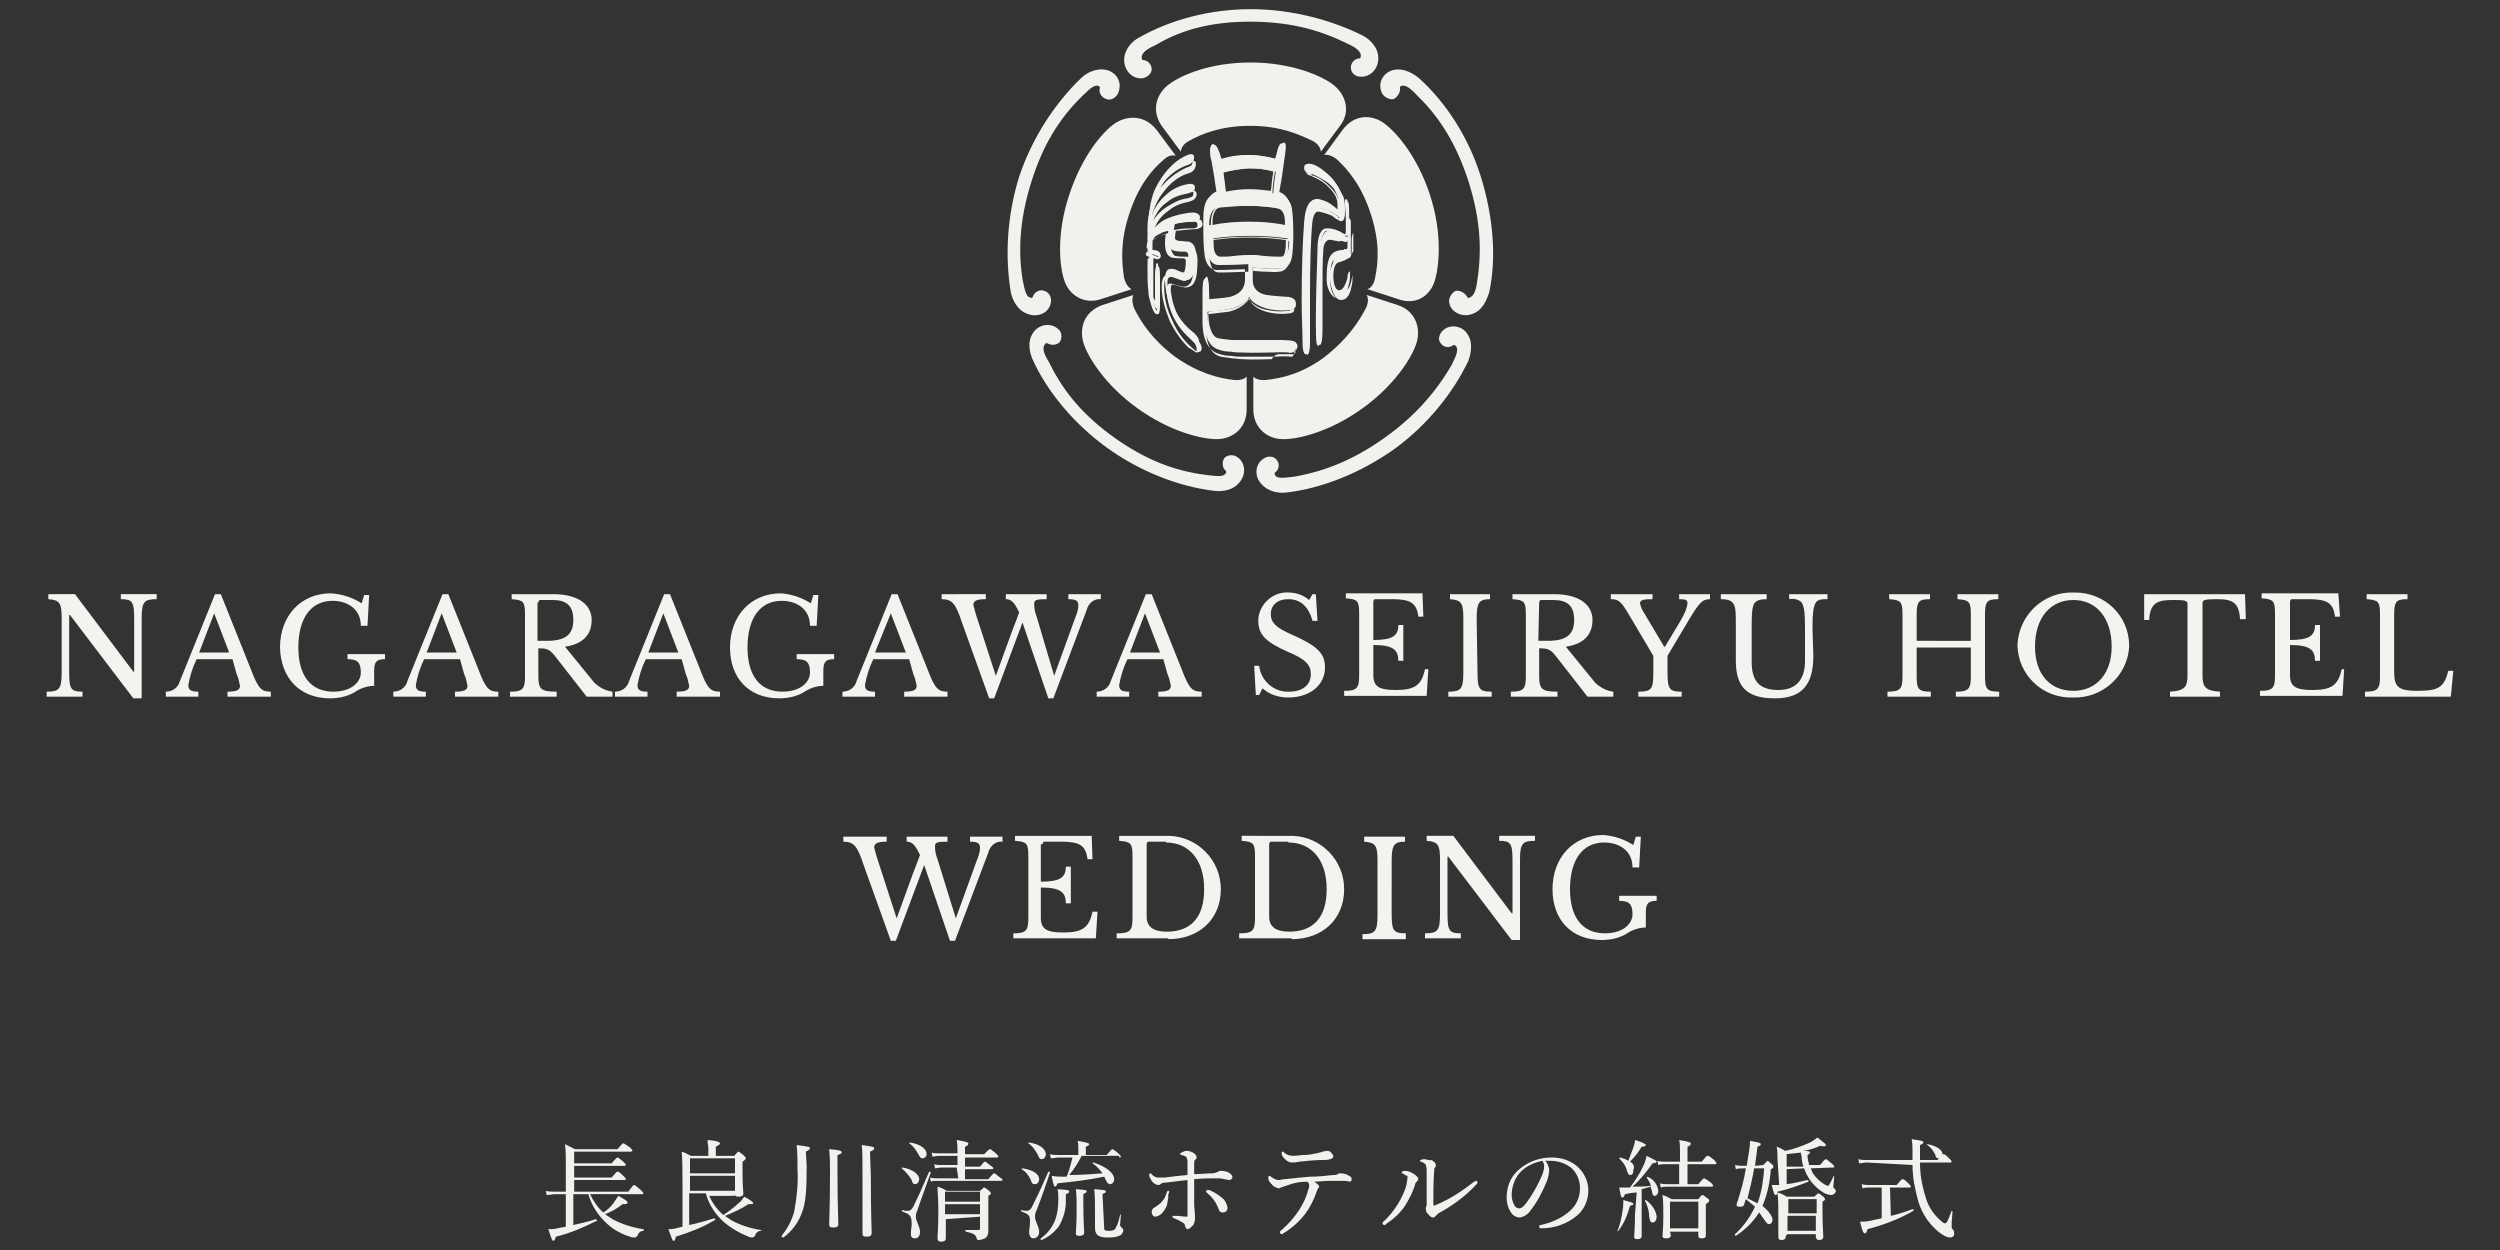 <?xml version="1.0" encoding="utf-8"?>
<!-- Generator: Adobe Illustrator 26.4.1, SVG Export Plug-In . SVG Version: 6.00 Build 0)  -->
<svg version="1.1" id="レイヤー_1" xmlns="http://www.w3.org/2000/svg" xmlns:xlink="http://www.w3.org/1999/xlink" x="0px"
	 y="0px" width="300" height="150" viewBox="0 0 300 150" style="enable-background:new 0 0 300 150;" xml:space="preserve">
<rect x="0" y="0" width="300" height="150" fill="#333333" stroke="none"/>
<style type="text/css">
	.st0{fill:none;}
	.st1{fill:#F2F1ED;}
	.st2{fill:#F5F3EF;}
</style>
<rect class="st0" width="300" height="150"/>
<path id="パス_2783" class="st1" d="M68.9,143.3h1.7c0.4,1.4,1.2,2.6,2.3,3.6c0.8,0.7,1.7,1.2,2.7,1.5c0.2,0.1,0.4,0.1,0.6,0.1
	c0.1,0,0.2-0.1,0.3-0.2c0.1-0.4,0.4-0.6,0.7-0.6c0.1,0,0.1-0.1,0-0.2c-1.3-0.2-2.6-0.6-3.7-1.2c-0.3-0.2-0.6-0.4-0.9-0.6
	c0.8-0.3,1.5-0.7,2.1-1.2c0.4,0,0.6,0,0.6-0.2s-0.4-0.4-1.1-0.8c-0.2,0.3-0.4,0.6-0.6,0.9c-0.3,0.4-0.7,0.8-1.2,1.1
	c-0.7-0.6-1.2-1.4-1.6-2.2H77c0.1,0,0.2,0,0.2-0.1s-0.1-0.2-0.3-0.4c-0.6-0.5-0.7-0.6-0.8-0.6c-0.1,0-0.2,0.1-0.7,0.8h-6.5v-1.4h6
	c0.1,0,0.2,0,0.2-0.1s-0.1-0.2-0.3-0.4c-0.5-0.5-0.6-0.5-0.7-0.5s-0.2,0.1-0.7,0.7h-4.5v-1.4h6c0.1,0,0.2,0,0.2-0.1
	c0-0.1-0.1-0.2-0.3-0.4c-0.5-0.4-0.6-0.5-0.7-0.5s-0.2,0.1-0.7,0.7h-4.5v-1.4h6.8c0.1,0,0.2-0.1,0.2-0.1c0-0.1-0.1-0.2-0.3-0.4
	c-0.6-0.4-0.7-0.5-0.8-0.5c-0.1,0-0.2,0.1-0.7,0.7H69c-0.4-0.2-0.8-0.4-1.2-0.6c0.1,0.8,0.1,1.6,0.1,2.6v3.1h-1.3
	c-0.4,0-0.8,0-1.1-0.1l0.1,0.5c0.3,0,0.7-0.1,1-0.1h1.3v3.9c-0.3,0.1-0.7,0.1-1,0.2c-0.4,0.1-0.7,0.1-1.1,0.1
	c0.4,1.3,0.5,1.4,0.6,1.4c0.1,0,0.2-0.1,0.3-0.5c1.7-0.4,3.3-1.1,4.9-1.9c0.1,0,0-0.2-0.1-0.2c-0.9,0.3-1.8,0.5-2.7,0.7V143.3z
	 M88.2,143.3c0,0.2,0.1,0.3,0.4,0.3c0.4,0,0.6-0.1,0.6-0.4c0-0.2-0.1-1-0.1-2.8v-1c0.3-0.2,0.4-0.3,0.4-0.4s-0.1-0.2-0.3-0.4
	c-0.4-0.3-0.5-0.4-0.6-0.4c-0.1,0-0.1,0.1-0.5,0.5h-2.2v-1.1c0.4-0.2,0.5-0.3,0.5-0.4c0-0.1-0.2-0.3-1.5-0.4c0,0.4,0.1,0.7,0.1,0.9
	v1h-2.1c-0.4-0.2-0.7-0.4-1.1-0.5c0.1,1.1,0.1,2.4,0.1,4v5c-0.3,0.1-0.5,0.1-0.8,0.2c-0.4,0.1-0.6,0.1-0.9,0.1
	c0.5,1.3,0.5,1.4,0.6,1.4c0.2,0,0.2-0.1,0.3-0.5c1.6-0.5,3.2-1.1,4.7-2c0.1,0,0-0.2-0.1-0.2c-1,0.3-2,0.6-3,0.8v-3.8h2
	c0.4,1.5,1.3,2.8,2.6,3.8c0.7,0.5,1.5,1,2.3,1.3c0.2,0.1,0.4,0.2,0.7,0.2c0.1,0,0.2-0.1,0.3-0.2c0.1-0.4,0.4-0.6,0.7-0.6
	c0.1,0,0.1-0.1,0-0.1c-1.3-0.2-2.5-0.6-3.6-1.2c-0.2-0.2-0.5-0.3-0.7-0.5c1-0.4,1.9-0.8,2.8-1.4c0.4,0,0.6,0,0.6-0.1
	c0-0.1-0.3-0.4-1.1-0.8c-0.2,0.3-0.4,0.6-0.7,0.8c-0.5,0.5-1.2,1-1.8,1.4c-0.7-0.6-1.3-1.4-1.7-2.3H88.2z M88.2,140.8h-5.4V139h5.4
	V140.8z M82.8,141.1h5.4v1.8h-5.4V141.1z M104.4,138.2c0.4-0.2,0.5-0.2,0.5-0.4c0-0.2-0.2-0.2-1.5-0.4c0.1,0.7,0.1,1.5,0.1,4.1
	c0,4.5,0,6.1,0,6.5c0,0.3,0.1,0.4,0.5,0.4c0.4,0,0.6-0.1,0.6-0.5c0-0.5-0.1-2.2-0.1-6.8L104.4,138.2z M100.5,138.6
	c0.4-0.1,0.5-0.2,0.5-0.3c0-0.2-0.2-0.3-1.5-0.4c0.1,0.9,0.1,1.9,0.1,2.8c0,4.1-0.1,5.7-0.1,6.2c0,0.3,0.1,0.4,0.5,0.4
	c0.4,0,0.6-0.1,0.6-0.4c0-0.5-0.1-2.2-0.1-6V138.6z M96.7,138.2c0.4-0.2,0.5-0.3,0.5-0.4c0-0.2-0.2-0.2-1.6-0.4c0.1,1,0.1,2,0.1,3
	c0.1,1.7-0.1,3.4-0.4,5c-0.3,1.1-0.8,2-1.5,2.9c-0.1,0.1,0.1,0.2,0.2,0.2c1-0.7,1.8-1.8,2.2-2.9c0.5-1.2,0.6-2.8,0.6-5.7L96.7,138.2
	z M115,141.4h-2.5c-0.3,0-0.6,0-0.9-0.1l0.1,0.5c0.2-0.1,0.5-0.1,0.7-0.1h7.7c0.1,0,0.2,0,0.2-0.1s-0.1-0.2-0.3-0.3
	c-0.5-0.4-0.6-0.5-0.7-0.5c-0.1,0-0.2,0.1-0.7,0.7h-2.8v-1.2h3.2c0.1,0,0.2,0,0.2-0.1c0-0.1-0.1-0.2-0.3-0.3
	c-0.5-0.4-0.6-0.5-0.7-0.5c-0.1,0-0.2,0.1-0.6,0.6h-1.8v-1.1h3.8c0.1,0,0.2,0,0.2-0.1s-0.1-0.2-0.3-0.4c-0.5-0.4-0.6-0.5-0.7-0.5
	c-0.1,0-0.2,0.1-0.7,0.6h-2.3v-0.9c0.3-0.1,0.4-0.2,0.4-0.4c0-0.1-0.2-0.2-1.4-0.4c0.1,0.5,0.1,1.1,0.1,1.6h-2.3
	c-0.3,0-0.6,0-0.8-0.1l0.1,0.5c0.2,0,0.5-0.1,0.7-0.1h2.3v1.1h-2c-0.3,0-0.5,0-0.8-0.1l0.1,0.5c0.2,0,0.5-0.1,0.7-0.1h1.9L115,141.4
	z M117.6,146v1.4c0,0.1,0,0.2-0.2,0.2c-0.3,0-0.7,0-1.5,0c-0.1,0-0.1,0.1,0,0.2c1,0.2,1.2,0.4,1.3,0.8c0,0.1,0.1,0.2,0.2,0.2
	c0.3,0,0.5-0.1,0.8-0.2c0.3-0.2,0.4-0.5,0.4-0.9c0-0.4,0-0.8,0-3.1v-1.1c0.3-0.2,0.3-0.2,0.3-0.3s-0.1-0.2-0.2-0.3
	c-0.4-0.3-0.5-0.4-0.6-0.4c-0.1,0-0.1,0.1-0.5,0.4h-4c-0.3-0.2-0.7-0.4-1.1-0.5c0,0.7,0.1,1.3,0.1,2.8c0,2.2-0.1,3.1-0.1,3.4
	c0,0.2,0.1,0.4,0.4,0.4c0.4,0,0.6-0.1,0.6-0.4c0-0.4,0-1,0-2.3L117.6,146z M113.4,144.5h4.2v1.2h-4.2V144.5z M117.6,144.2h-4.2v-1.2
	h4.2V144.2z M110.7,139c0.3,0,0.5-0.3,0.5-0.5c0,0,0,0,0,0c0-0.6-0.7-1.2-2-1.4c-0.1,0-0.1,0.1-0.1,0.1c0.5,0.3,0.8,0.8,1.1,1.3
	C110.4,138.9,110.5,139,110.7,139L110.7,139z M109.8,142.1c0.3,0,0.5-0.3,0.5-0.6c0-0.6-0.8-1.2-2-1.4c-0.1,0-0.1,0.1-0.1,0.1
	c0.5,0.4,0.9,0.9,1.2,1.4C109.5,142,109.6,142.1,109.8,142.1L109.8,142.1z M109.8,148.6c0.4,0,0.6-0.3,0.6-0.8
	c0-0.6-0.5-1.3-0.5-1.8c0-0.3,0.1-0.6,0.2-0.8c0.5-1.5,1-2.8,1.6-4.5c0-0.1-0.2-0.1-0.2-0.1c-0.9,2.1-1.5,3.4-1.9,4.2
	c-0.3,0.5-0.5,0.5-0.7,0.5c-0.2,0-0.4,0-0.6-0.1c-0.1,0-0.1,0.1,0,0.2c0.9,0.3,1.1,0.5,1.1,1.5c0,0.4-0.1,0.7-0.1,1.1
	S109.4,148.6,109.8,148.6z M134.3,138.9c0.1,0,0.2,0,0.2-0.1s-0.1-0.2-0.3-0.4c-0.6-0.5-0.7-0.5-0.7-0.5c-0.1,0-0.2,0.1-0.7,0.7
	h-2.5v-1c0.3-0.1,0.4-0.2,0.4-0.3c0-0.1-0.2-0.2-1.4-0.4c0.1,0.3,0.1,0.6,0.1,0.9v0.8H127c-0.3,0-0.7,0-1-0.1l0.1,0.5
	c0.3,0,0.6-0.1,0.9-0.1h1.7c-0.2,0.8-0.4,1.6-0.7,2.3h-0.2c-0.5,0-1.1,0-1.6-0.1c0.2,1.1,0.3,1.3,0.4,1.3c0.1,0,0.2-0.1,0.3-0.4
	c1.9-0.2,3.7-0.4,5.6-0.8c0.1,0.1,0.1,0.3,0.2,0.4c0.2,0.4,0.3,0.5,0.5,0.5c0.3,0,0.5-0.3,0.5-0.6c0-0.7-0.9-1.5-2.5-2
	c-0.1,0-0.1,0.1-0.1,0.1c0.5,0.3,0.9,0.8,1.2,1.2c-1.3,0.1-2.7,0.2-4,0.2c0.6-0.7,1.1-1.5,1.5-2.3H134.3z M125,139.1
	c0.3,0,0.5-0.3,0.5-0.6c0-0.6-0.7-1.2-2-1.4c-0.1,0-0.1,0.1-0.1,0.1c0.5,0.3,0.8,0.8,1.1,1.3C124.7,139,124.8,139.1,125,139.1
	L125,139.1z M124.2,142.1c0.3,0,0.5-0.3,0.5-0.6c0-0.6-0.7-1.1-2-1.3c-0.1,0-0.1,0.1-0.1,0.1c0.5,0.3,0.8,0.7,1.1,1.3
	C123.8,142,123.9,142.1,124.2,142.1L124.2,142.1z M130,143.3c0.3-0.2,0.4-0.2,0.4-0.3c0-0.2-0.1-0.2-1.3-0.3
	c0.1,0.7,0.1,1.5,0.1,2.2c0,2-0.1,2.9-0.1,3.1s0.1,0.3,0.4,0.3c0.4,0,0.6-0.1,0.6-0.4c0-0.3-0.1-1.4-0.1-3.5L130,143.3z
	 M132.3,143.3c0.4-0.2,0.4-0.2,0.4-0.3c0-0.2-0.2-0.2-1.4-0.3c0.1,0.7,0.1,1.6,0.1,2.9c0,1.2,0,1.5,0,1.7c0,0.8,0.3,1.2,1.5,1.2
	c0.5,0,0.9,0,1.4-0.2c0.3-0.1,0.4-0.3,0.5-0.6c0-0.2-0.1-0.3-0.2-0.4c-0.1-0.1-0.2-0.2-0.2-0.3c0-0.1,0.1-0.8,0.1-1.2
	c0-0.1-0.1-0.1-0.1,0c-0.1,0.6-0.3,1.2-0.6,1.7c-0.1,0.1-0.3,0.2-0.7,0.2c-0.6,0-0.6-0.1-0.6-0.4L132.3,143.3z M127.9,143.3
	c0.3-0.1,0.4-0.2,0.4-0.3c0-0.2-0.1-0.2-1.4-0.3c0.1,0.4,0.1,0.8,0.1,1.2c0,0.9-0.1,1.9-0.5,2.8c-0.4,0.8-0.9,1.4-1.6,1.9
	c-0.1,0.1,0,0.2,0.1,0.2c0.9-0.4,1.6-1,2.1-1.7c0.5-0.9,0.8-1.9,0.8-2.9L127.9,143.3z M124,148.6c0.4,0,0.7-0.3,0.7-0.8
	c0-0.6-0.5-1.2-0.5-1.8c0-0.3,0.1-0.6,0.2-0.8c0.6-1.5,1-2.7,1.6-4.5c0-0.1-0.2-0.1-0.2-0.1c-0.9,2.1-1.6,3.5-2,4.3
	c-0.1,0.2-0.3,0.4-0.6,0.4c-0.2,0-0.4,0-0.6-0.1c-0.1,0-0.1,0.2,0,0.2c0.9,0.3,1,0.5,1,1.2c0,0.5-0.1,0.9-0.1,1.3
	S123.7,148.6,124,148.6z M144.9,142.8c-0.1,0-0.1,0.1-0.2,0.1c0,0.1,0.1,0.2,0.1,0.2c0.6,0.5,1.1,1.1,1.4,1.9
	c0.1,0.4,0.3,0.5,0.5,0.5c0.4,0,0.6-0.2,0.6-0.6c-0.1-0.5-0.3-0.9-0.7-1.2c-0.5-0.4-1-0.7-1.5-0.9
	C145.1,142.8,145,142.8,144.9,142.8L144.9,142.8z M143.3,140.9c0-0.5,0-0.9,0-1.2s0-0.4,0.1-0.5c0.1-0.1,0.2-0.2,0.2-0.3
	c0-0.2-0.1-0.3-0.3-0.5c-0.3-0.2-0.6-0.3-0.9-0.3c-0.2,0-0.4,0.1-0.6,0.2c-0.2,0.1-0.2,0.2-0.2,0.2s0.1,0.1,0.1,0.1
	c0.1,0,0.2,0,0.4,0.1c0.1,0,0.2,0.1,0.3,0.2c0,0.1,0.1,0.3,0.1,0.4c0,0.4,0,1.1,0,1.7c-1.1,0.1-2,0.2-2.7,0.3c-0.3,0-0.5,0-0.8,0
	c-0.3,0-0.5-0.1-0.7-0.3c-0.1-0.1-0.2-0.2-0.3-0.2s-0.1,0.2-0.1,0.2c0,0.2,0.1,0.3,0.3,0.7c0.3,0.4,0.6,0.5,0.8,0.5
	c0.2,0,0.2-0.1,0.4-0.2c0.2-0.1,0.4-0.1,0.6-0.1c0.9-0.1,1.7-0.2,2.5-0.3v2.3c0,0.8,0,1.4,0,1.9c0,0.2,0,0.2-0.2,0.2
	c-0.2,0-0.8-0.1-1.2-0.1c-0.1,0-0.2,0-0.3,0c-0.1,0-0.1,0.1-0.1,0.1c0,0.1,0,0.1,0.2,0.2c0.3,0.1,0.7,0.3,1,0.5
	c0.2,0.1,0.3,0.2,0.3,0.4c0.1,0.3,0.2,0.4,0.3,0.4c0.2,0,0.4-0.2,0.7-0.5c0.1-0.2,0.2-0.5,0.2-0.8c0-0.3,0-0.7-0.1-1.5
	c0-0.9,0-2,0-3.2c1.1-0.1,2-0.1,2.6-0.1c0.3,0,0.7,0,1,0.1c0.2,0,0.4,0.1,0.6,0.1c0.2,0,0.3-0.1,0.4-0.3c0,0,0,0,0,0
	c0-0.2-0.1-0.3-0.3-0.5c-0.3-0.2-0.7-0.3-1.1-0.3c-0.1,0-0.2,0-0.3,0.1c-0.2,0.1-0.5,0.2-0.7,0.2C144.8,140.8,144,140.9,143.3,140.9
	z M140.2,142.9c-0.1,0-0.1,0-0.2,0.2c-0.1,0.3-0.2,0.7-0.5,1c-0.2,0.3-0.5,0.5-0.8,0.7c-0.4,0.2-0.5,0.4-0.5,0.7
	c0,0.2,0.2,0.5,0.4,0.5c0,0,0,0,0.1,0c0.4-0.1,0.7-0.3,0.9-0.6c0.3-0.4,0.5-0.8,0.5-1.2c0.1-0.3,0.1-0.6,0.1-0.9
	C140.4,143,140.3,142.9,140.2,142.9z M159.2,138.1c-0.2,0-0.3,0.1-0.5,0.1c-0.2,0.1-0.4,0.1-0.7,0.2c-0.5,0.1-1,0.2-1.5,0.2
	c-0.4,0-0.9,0.1-1.3,0.1c-0.4,0-0.8-0.1-1.1-0.4c-0.1-0.1-0.1-0.1-0.2-0.1s-0.1,0.1-0.1,0.2c0,0.3,0.2,0.5,0.4,0.7
	c0.2,0.2,0.5,0.4,0.8,0.4c0.1,0,0.6,0,0.9-0.1c0.9-0.1,2-0.2,2.9-0.2c0.3,0,0.6,0,0.8-0.1c0.2,0,0.4-0.2,0.4-0.3
	c0-0.2-0.1-0.3-0.2-0.4C159.7,138.2,159.5,138.1,159.2,138.1z M156.9,141.8c0.1,0.1,0.2,0.3,0.2,0.4c0,0.2,0,0.4-0.1,0.5
	c-0.2,0.9-0.6,1.7-1.1,2.5c-0.6,0.9-1.3,1.7-2.1,2.4c-0.2,0.1-0.2,0.2-0.2,0.3c0,0.1,0.1,0.2,0.2,0.2c0,0,0,0,0,0
	c0.1,0,0.1,0,0.2-0.1c1-0.6,1.9-1.4,2.6-2.3c0.6-0.8,1.1-1.8,1.4-2.7c0-0.1,0.1-0.3,0.2-0.4c0-0.1,0.1-0.1,0.1-0.2
	c0-0.2-0.3-0.4-0.6-0.6c0.6,0,1.3-0.1,1.9-0.1c0.5,0,1,0,1.5,0c0.3,0,0.6,0,0.8,0.1c0.2,0,0.3-0.1,0.3-0.3c0,0,0,0,0,0
	c0-0.2-0.1-0.3-0.3-0.4c-0.3-0.2-0.7-0.3-1-0.3c-0.1,0-0.3,0-0.4,0.1c-0.1,0.1-0.3,0.1-0.5,0.1c-0.9,0.1-1.8,0.2-2.8,0.2
	c-1.2,0.1-2,0.2-3,0.3c-0.3,0-0.5,0.1-0.8,0.1c-0.3,0-0.6-0.2-0.9-0.4c-0.1-0.1-0.2-0.1-0.2-0.1c-0.1,0-0.1,0.1-0.1,0.3
	c0,0.3,0.2,0.5,0.4,0.7c0.2,0.3,0.5,0.4,0.8,0.5c0.1,0,0.2,0,0.3-0.1c0.3-0.1,0.6-0.2,0.9-0.3C155.4,141.9,156.1,141.8,156.9,141.8z
	 M170.9,139.1c-0.2,0-0.5,0.1-0.5,0.2c0,0.1,0.1,0.1,0.1,0.1c0.3,0.1,0.5,0.2,0.6,0.4c0.1,0.3,0.1,0.6,0.1,0.8c0,1.3,0,2.6,0,3.8
	c0,0.2,0,0.3-0.1,0.5c0,0.1,0,0.1,0,0.2c0,0.2,0.1,0.5,0.3,0.6c0.2,0.3,0.4,0.4,0.6,0.4c0.1,0,0.2-0.1,0.3-0.2
	c0.1-0.1,0.2-0.2,0.3-0.3c1.7-0.9,3.3-2.1,4.6-3.5c0,0,0.1-0.1,0.1-0.2c0-0.1-0.1-0.2-0.2-0.2c-0.1,0-0.1,0.1-0.2,0.1
	c-1.4,1.1-2.9,2.1-4.6,2.8c-0.1,0-0.1,0.1-0.2,0.1c0,0-0.1-0.1-0.1-0.2c0-1.5,0-2.6,0.1-4c0-0.1,0-0.3,0.1-0.4
	c0.1-0.1,0.1-0.2,0.1-0.3c0-0.2-0.2-0.4-0.5-0.6C171.5,139.3,171.2,139.1,170.9,139.1z M168.9,141.3c0,0.3-0.1,0.5-0.1,0.8
	c-0.2,0.8-0.6,1.6-1,2.3c-0.5,0.8-1.1,1.6-1.8,2.2c-0.1,0.1-0.1,0.1-0.1,0.2c0,0.1,0.1,0.2,0.2,0.2c0.1,0,0.2,0,0.2-0.1
	c0.9-0.6,1.7-1.3,2.3-2.2c0.5-0.8,0.9-1.6,1.2-2.5c0-0.2,0.1-0.3,0.2-0.4c0.1-0.1,0.2-0.2,0.2-0.3c0-0.2-0.2-0.4-0.5-0.6
	c-0.3-0.2-0.7-0.4-1.1-0.4c-0.2,0-0.4,0.1-0.4,0.2c0,0.1,0,0.1,0.1,0.1c0.2,0.1,0.3,0.2,0.5,0.3C168.9,141,168.9,141.2,168.9,141.3z
	 M185.4,139.3c0.2,0,0.5,0,0.7,0c0.9,0,1.7,0.3,2.4,0.8c0.7,0.6,1.1,1.5,1.1,2.5c0,1-0.4,2-1.2,2.7c-1,0.9-2.2,1.4-3.5,1.7
	c-0.2,0-0.2,0.1-0.2,0.2c0,0.1,0.1,0.2,0.2,0.2c1.6,0,3.1-0.5,4.3-1.5c0.9-0.7,1.4-1.9,1.4-3c0-1.2-0.5-2.2-1.4-3
	c-0.9-0.7-1.9-1-3-1c-1.6,0-3.1,0.6-4.2,1.7c-0.8,0.8-1.2,1.9-1.2,3.1c0,0.7,0.2,1.4,0.6,1.9c0.2,0.3,0.6,0.5,1,0.5
	c0.5-0.1,1-0.4,1.3-0.9c0.8-1,1.4-2.2,1.9-3.4c0.2-0.5,0.3-1,0.3-1.5C185.8,139.9,185.7,139.5,185.4,139.3z M185.1,139.3
	c0.1,0.2,0.2,0.4,0.2,0.6c0,0.4-0.1,0.7-0.2,1c-0.5,1.2-1.1,2.3-1.9,3.4c-0.4,0.5-0.6,0.7-0.9,0.7c-0.3,0-0.5-0.2-0.6-0.4
	c-0.2-0.4-0.3-0.8-0.3-1.2c0-1,0.4-2.1,1.1-2.8C183.2,139.9,184.1,139.5,185.1,139.3L185.1,139.3z M196.2,145.7
	c0,1.6-0.1,2.4-0.1,2.7c0,0.2,0.1,0.3,0.4,0.3c0.3,0,0.5-0.1,0.5-0.4c0-0.4,0-1.7,0-3.1v-2.5c0.4-0.1,0.7-0.2,1.1-0.3
	c0,0.1,0,0.2,0.1,0.4c0.1,0.5,0.1,0.7,0.4,0.7c0.2,0,0.4-0.3,0.4-0.6c-0.1-0.8-0.6-1.4-1.3-1.7c0,0-0.1,0.1-0.1,0.1
	c0.2,0.3,0.4,0.6,0.5,1c-0.7,0.1-1.5,0.1-2.2,0.1c0.9-0.8,1.7-1.8,2.4-2.8c0.3,0,0.5-0.1,0.5-0.2c0-0.1-0.2-0.2-1.2-0.7
	c-0.1,0.4-0.2,0.8-0.4,1.2c-0.4,0.9-1,1.8-1.6,2.6c-0.2,0-0.5,0-0.7,0c-0.2,0-0.4,0-0.6,0c0.2,1,0.2,1.2,0.4,1.2
	c0.1,0,0.2-0.1,0.3-0.4c0.5-0.1,1-0.2,1.4-0.2L196.2,145.7z M200.4,147.8h3.4v0.5c0,0.2,0.1,0.3,0.4,0.3c0.4,0,0.5-0.1,0.5-0.4
	c0-0.2,0-1.1,0-2.8v-0.9c0.3-0.2,0.4-0.3,0.4-0.4s0-0.2-0.2-0.3c-0.4-0.3-0.5-0.4-0.6-0.4s-0.2,0.1-0.5,0.5h-3.2
	c-0.4-0.2-0.7-0.4-1.1-0.5c0.1,0.8,0.1,1.5,0.1,2.6c0,1.5-0.1,2-0.1,2.3c0,0.2,0.1,0.3,0.4,0.3c0.4,0,0.6-0.1,0.6-0.4L200.4,147.8z
	 M203.8,147.4h-3.4v-3.2h3.4V147.4z M195.6,139.4c0.5-0.5,1-1.1,1.4-1.8c0.4,0,0.5-0.1,0.5-0.2s-0.3-0.3-1.3-0.6
	c0,0.3-0.1,0.6-0.2,0.9c-0.2,0.5-0.4,1.1-0.6,1.6c-0.3-0.2-0.6-0.3-1-0.4c-0.1,0-0.1,0.1-0.1,0.1c0.4,0.4,0.8,0.9,0.9,1.4
	c0.2,0.5,0.2,0.6,0.4,0.6c0.3,0,0.4-0.2,0.4-0.6C196.2,140,196,139.6,195.6,139.4L195.6,139.4z M202.5,142.1v-2.4h3.3
	c0.1,0,0.2-0.1,0.2-0.1s-0.1-0.2-0.3-0.4c-0.6-0.5-0.7-0.5-0.8-0.5s-0.2,0.1-0.7,0.7h-1.7v-1.8c0.3-0.1,0.4-0.2,0.4-0.4
	c0-0.1-0.2-0.2-1.4-0.4c0.1,0.4,0.1,0.9,0.1,1.4v1.2h-1.7c-0.3,0-0.7,0-1-0.1l0.1,0.5c0.3-0.1,0.6-0.1,0.8-0.1h1.7v2.4h-1.4
	c-0.3,0-0.6,0-0.9-0.1l0.1,0.5c0.3-0.1,0.5-0.1,0.8-0.1h5.3c0.1,0,0.2-0.1,0.2-0.1s-0.1-0.2-0.3-0.4c-0.6-0.4-0.7-0.5-0.8-0.5
	s-0.2,0.1-0.7,0.7L202.5,142.1z M198.3,146.7c0.3,0,0.5-0.3,0.5-0.7c-0.1-0.8-0.6-1.5-1.3-2c0,0-0.1,0-0.1,0.1
	c0.3,0.6,0.5,1.2,0.5,1.9C198,146.6,198.1,146.7,198.3,146.7z M194.2,147.7c0.7-0.9,1.1-1.9,1.4-3c0.3-0.1,0.4-0.1,0.4-0.2
	c0-0.2-0.2-0.2-1.2-0.5c0,0.4,0,0.8-0.1,1.3c-0.1,0.8-0.3,1.7-0.6,2.4C194,147.7,194.1,147.8,194.2,147.7z M213.5,142.2
	c-0.3,0-0.6,0-0.9,0c0.3,1.1,0.3,1.2,0.5,1.2c0.1,0,0.2-0.1,0.2-0.4c1.3-0.3,2.5-0.7,3.7-1.2c0.1,0,0-0.2-0.1-0.2
	c-0.8,0.2-1.7,0.4-2.5,0.5v-1.8l2.1-0.1c0.1,0.3,0.2,0.6,0.4,0.9c0.4,0.8,1.1,1.5,1.9,2c0.3,0.2,0.7,0.3,1,0.3
	c0.2,0,0.4-0.2,0.5-0.4c0,0,0,0,0,0c0-0.1,0-0.2-0.1-0.3c-0.2-0.2-0.2-0.2-0.2-0.4c0-0.1,0.1-0.6,0.1-1.1c0-0.1-0.1-0.1-0.1,0
	c-0.4,0.9-0.6,1.1-0.6,1.1c-0.2,0-0.3-0.1-0.5-0.2c-0.5-0.3-0.9-0.7-1.2-1.1c-0.2-0.2-0.3-0.5-0.4-0.8l2.7-0.1
	c0.1,0,0.1-0.1,0.1-0.1c0-0.1-0.1-0.2-0.2-0.3c-0.6-0.5-0.7-0.6-0.8-0.6s-0.2,0.1-0.7,0.7l-1.3,0c-0.1-0.4-0.2-0.8-0.2-1.2
	c0.2-0.1,0.3-0.2,0.3-0.3s-0.1-0.2-0.8-0.2c0.7-0.1,1.4-0.3,2-0.6c0.5,0.1,0.7,0.1,0.7-0.1c0-0.1-0.1-0.2-1-0.9
	c-0.3,0.2-0.5,0.4-0.9,0.6c-0.9,0.4-1.9,0.8-3,1c-0.3-0.2-0.7-0.4-1-0.5c0.1,0.5,0.1,1,0.1,1.5L213.5,142.2z M214.4,140v-1.5
	c0.6-0.1,1.2-0.1,1.7-0.2c0,0.2,0.1,0.4,0.1,0.6c0,0.4,0.1,0.7,0.2,1.1L214.4,140z M210.6,139.9c0.1-0.7,0.2-1.5,0.3-2.3
	c0.3-0.1,0.4-0.2,0.4-0.3s-0.1-0.2-1.3-0.4c0,0.6-0.1,1.2-0.2,1.8c-0.1,0.4-0.1,0.8-0.2,1.2h-0.3c-0.4,0-0.7,0-1.1-0.1l0.1,0.5
	c0.3-0.1,0.6-0.1,1-0.1h0.2c-0.2,1.4-0.6,2.7-1,4c-0.1,0.1-0.1,0.3-0.1,0.4c0,0.2,0.1,0.2,0.5,0.2c0.2,0,0.4-0.1,0.4-0.3
	c0.1-0.2,0.1-0.4,0.2-0.6c0.4,0.3,0.7,0.6,1.1,0.9c-0.6,1.3-1.4,2.4-2.4,3.3c-0.1,0.1,0.1,0.2,0.1,0.2c1.1-0.7,2.1-1.7,2.8-2.8
	c0.2,0.2,0.3,0.5,0.5,0.7c0.4,0.6,0.5,0.7,0.7,0.7c0.2,0,0.4-0.2,0.4-0.5c0-0.5-0.5-1.1-1.2-1.7c0.6-1.4,0.9-2.9,1-4.4
	c0.3-0.1,0.3-0.2,0.3-0.3c0-0.1,0-0.2-0.2-0.3c-0.4-0.4-0.5-0.4-0.5-0.4s-0.1,0.1-0.5,0.5L210.6,139.9z M211.7,140.2
	c-0.1,1.4-0.3,2.9-0.8,4.2c-0.4-0.2-0.8-0.4-1.2-0.6c0.3-1.2,0.6-2.4,0.8-3.6L211.7,140.2z M214.5,148.1h3.4v0.3
	c0,0.2,0.1,0.4,0.4,0.4c0.4,0,0.5-0.2,0.5-0.4s-0.1-1.2-0.1-3.1v-1.1c0.3-0.2,0.3-0.2,0.3-0.3c0-0.1-0.1-0.2-0.2-0.3
	c-0.4-0.3-0.5-0.4-0.6-0.4s-0.1,0.1-0.5,0.4h-3.3c-0.3-0.2-0.7-0.4-1.1-0.5c0.1,0.8,0.1,1.6,0.1,2.8c0,1.7,0,2.2,0,2.5
	c0,0.3,0.1,0.4,0.4,0.4c0.4,0,0.5-0.2,0.5-0.5L214.5,148.1z M214.5,145.9h3.4v1.8h-3.4V145.9z M218,145.6h-3.4v-1.7h3.4V145.6z
	 M229.5,139.8c0,1.5,0.3,2.9,0.7,4.4c0.5,1.6,1.5,3,2.8,3.9c0.3,0.2,0.7,0.4,1,0.4c0.2,0,0.5-0.1,0.5-0.4c0,0,0,0,0-0.1
	c0-0.1,0-0.3-0.1-0.4c-0.2-0.2-0.2-0.2-0.2-0.5c0-0.2,0-0.6,0.1-1.7c0-0.1-0.1-0.1-0.1-0.1c-0.5,1.3-0.6,1.5-0.8,1.5
	c-0.1,0-0.3-0.1-0.6-0.4c-0.9-0.8-1.5-1.8-1.8-3c-0.4-1.3-0.6-2.6-0.6-3.9h3.6c0.1,0,0.2,0,0.2-0.1c0-0.1-0.1-0.2-0.3-0.4
	c-0.5-0.5-0.6-0.5-0.7-0.5s-0.2,0.1-0.7,0.7h-2.1c0-0.5,0-1.2,0-1.8c0.3-0.1,0.4-0.2,0.4-0.3c0-0.2-0.1-0.2-1.4-0.4
	c0.1,0.5,0.1,1,0.1,1.4c0,0.4,0,0.8,0,1.1H224c-0.3,0-0.7,0-1-0.1l0.1,0.5c0.3,0,0.6-0.1,0.9-0.1L229.5,139.8z M226.8,142.5h2.3
	c0.1,0,0.2,0,0.2-0.1s-0.1-0.2-0.3-0.4c-0.5-0.5-0.6-0.5-0.7-0.5s-0.2,0.1-0.7,0.7h-3.2c-0.3,0-0.7,0-1-0.1l0.1,0.5
	c0.3-0.1,0.6-0.1,0.9-0.1h1.4v3.7c-0.5,0.1-1,0.2-1.4,0.3c-0.4,0.1-0.8,0.1-1.2,0.1c0.3,1.2,0.4,1.4,0.6,1.4c0.1,0,0.2-0.1,0.3-0.5
	c1.9-0.5,3.8-1.2,5.5-2.2c0.1-0.1,0-0.2-0.1-0.2c-0.8,0.3-1.7,0.6-2.6,0.8L226.8,142.5z M232.6,139c0.3,0,0.5-0.2,0.5-0.5
	c0-0.5-0.7-1-1.8-1.2c-0.1,0-0.1,0.1,0,0.1c0.4,0.3,0.7,0.7,0.9,1.1C232.3,138.9,232.4,139,232.6,139L232.6,139z"/>
<path id="パス_2785" class="st2" d="M17,83.8v-9.6c0-2,0.3-2.3,1.8-2.3v-0.6h-4.3v0.6c1.4,0,1.6,0.3,1.6,2.4v6.3h-0.1l-7-9.3H5.8
	v0.6c1.4,0.1,1.6,0.5,1.6,2.3v6.5c0,2-0.3,2.3-1.8,2.3v0.6h4.3V83c-1.4,0-1.6-0.3-1.6-2.4v-6.8h0.1l7.6,10H17z M28.4,80.9
	c0.2,0.4,0.3,0.9,0.4,1.4c0,0.5-0.4,0.7-1.5,0.7v0.6h5.2V83c-1.1,0-1.5-0.3-2.4-2.7l-3.6-9h-0.7l-4.2,10.4c-0.2,0.8-0.9,1.3-1.7,1.3
	v0.6h3.9V83c-0.9,0-1.2-0.2-1.2-0.8c0.2-1.1,0.5-2.1,1-3.1h4.3L28.4,80.9z M25.7,73.6l1.8,4.7h-3.6L25.7,73.6z M39.6,83.8
	c1,0,2-0.2,2.9-0.7c0.7-0.5,1.6-0.8,2.4-0.8v-1.8c0-1.1,0.3-1.4,1.3-1.4v-0.6h-4.5v0.6c1.1,0,1.6,0.3,1.6,1.6c0,1.2-1.2,2.3-3.3,2.3
	c-2.7,0-4.2-1.9-4.2-5.3c0-3.5,1.5-5.6,4.1-5.6c1.7,0,3.4,0.9,3.4,3h0.8l0.2-3.7h-0.6l-0.3,1c-1.1-0.7-2.3-1.1-3.7-1.2
	c-3.6,0-6.1,2.7-6.1,6.5C33.7,81.4,36,83.8,39.6,83.8z M55.7,80.9c0.2,0.4,0.3,0.9,0.4,1.4c0,0.5-0.4,0.7-1.5,0.7v0.6h5.2V83
	c-1.1,0-1.5-0.3-2.4-2.7l-3.6-9h-0.7l-4.2,10.4C48.7,82.5,48,83,47.2,83v0.6h3.9V83c-0.9,0-1.2-0.2-1.2-0.8c0.2-1.1,0.5-2.1,1-3.1
	h4.3L55.7,80.9z M53,73.6l1.8,4.7h-3.6L53,73.6z M71,74.4c0-1.9-1.7-3.1-4.6-3.1h-5v0.6c1.4,0.1,1.6,0.3,1.6,1.8v7.5
	c0,1.5-0.3,1.8-1.8,1.8v0.6h5.6V83c-1.9,0-2.2-0.3-2.2-1.9v-3.3c1,0,1.3,0.1,1.9,0.8l3.9,5h3.1V83c-0.8-0.1-1.6-0.5-2.2-1.1
	l-3.5-4.3C70,77.3,71,76.1,71,74.4z M64.6,72.3c0-0.1,0.1-0.3,0.2-0.3c0,0,0,0,0,0h1.5c1.7,0,2.5,0.7,2.5,2.4c0,1.8-1,2.5-3.2,2.5
	h-1.1V72.3z M82.3,80.9c0.2,0.4,0.3,0.9,0.4,1.4c0,0.5-0.4,0.7-1.5,0.7v0.6h5.2V83c-1.1,0-1.5-0.3-2.4-2.7l-3.6-9h-0.7l-4.2,10.4
	c-0.2,0.8-0.9,1.3-1.7,1.3v0.6h3.9V83c-0.9,0-1.2-0.2-1.2-0.8c0.2-1.1,0.5-2.1,1-3.1h4.3L82.3,80.9z M79.6,73.6l1.8,4.7h-3.6
	L79.6,73.6z M93.5,83.8c1,0,2-0.2,2.9-0.7c0.7-0.5,1.6-0.8,2.4-0.8v-1.8c0-1.1,0.3-1.4,1.3-1.4v-0.6h-4.5v0.6c1.1,0,1.6,0.3,1.6,1.6
	c0,1.2-1.2,2.3-3.3,2.3c-2.7,0-4.2-1.9-4.2-5.3c0-3.5,1.5-5.6,4.1-5.6c1.7,0,3.4,0.9,3.4,3h0.8l0.2-3.7h-0.6l-0.3,1
	c-1.1-0.7-2.3-1.1-3.6-1.2c-3.6,0-6.1,2.7-6.1,6.5C87.6,81.4,89.9,83.8,93.5,83.8z M109.6,80.9c0.2,0.4,0.3,0.9,0.4,1.4
	c0,0.5-0.4,0.7-1.5,0.7v0.6h5.2V83c-1.1,0-1.5-0.3-2.4-2.7l-3.6-9H107l-4.2,10.4c-0.2,0.8-0.9,1.3-1.7,1.3v0.6h3.9V83
	c-0.9,0-1.2-0.2-1.2-0.8c0.2-1.1,0.5-2.1,1-3.1h4.3L109.6,80.9z M106.9,73.6l1.8,4.7H105L106.9,73.6z M124.4,74
	c-0.2-0.5-0.3-1-0.3-1.5c0-0.5,0.2-0.6,1.5-0.6v-0.6h-4.9v0.6c0.6,0,1,0.3,1.6,1.6c-0.2,0.6-0.5,1.3-0.8,2.1l-2,5.5l-2.4-7.4
	c-0.1-0.4-0.2-0.7-0.3-1.1c0-0.5,0.4-0.7,1.5-0.7v-0.6H113v0.6c1.3,0,1.7,0.6,2.4,2.7l3.3,9.2h0.6l3.4-9.1l3.1,9.1h0.6l4-10.6
	c0.2-0.8,0.9-1.4,1.7-1.3v-0.6h-3.9v0.6c0.9,0,1.2,0.2,1.2,0.7c0,0.6-0.2,1.1-0.4,1.6l-2.5,6.9L124.4,74z M140.1,80.9
	c0.2,0.4,0.3,0.9,0.4,1.4c0,0.5-0.4,0.7-1.5,0.7v0.6h5.2V83c-1.1,0-1.5-0.3-2.4-2.7l-3.6-9h-0.7l-4.2,10.4c-0.2,0.8-0.9,1.3-1.7,1.3
	v0.6h3.9V83c-0.9,0-1.2-0.2-1.2-0.8c0.2-1.1,0.5-2.1,1-3.1h4.3L140.1,80.9z M137.4,73.6l1.8,4.7h-3.6L137.4,73.6z M150.7,83.4h0.4
	l0.4-0.8c0.9,0.8,2,1.1,3.1,1.1c2.6,0,4.4-1.5,4.4-3.6c0-1.7-0.9-2.6-4.1-4c-1.8-0.8-2.4-1.4-2.4-2.4c0-1.1,0.8-1.8,2.1-1.8
	c1.4,0,2.4,0.8,2.9,2.6h0.6l-0.2-3.2h-0.4l-0.4,0.7c-0.7-0.6-1.6-0.9-2.5-0.9c-1.8-0.1-3.4,1.3-3.6,3.1c0,0.1,0,0.2,0,0.3
	c0,1.6,0.8,2.5,3.5,3.7c2.2,0.9,2.8,1.6,2.8,2.7c0,1.3-1,2.1-2.6,2.1c-1.8,0.1-3.4-1.3-3.6-3.1h-0.6L150.7,83.4z M164.8,72.2
	c0-0.1,0.1-0.3,0.2-0.3c0,0,0,0,0,0h2c2.2,0,3,0.4,3.2,2.1h0.6l-0.1-2.8h-9.2v0.6c1.4,0.1,1.6,0.3,1.6,1.8v7.5
	c0,1.5-0.3,1.8-1.8,1.8v0.6h9.9l0.2-3.2H171c-0.4,1.9-1.2,2.5-3.5,2.5c-2,0-2.7-0.4-2.7-1.8v-3.6c2.4,0,3,0.6,3,1.9h0.6V75h-0.6
	c0,1.3-0.7,1.8-3,1.8L164.8,72.2z M177.2,74.3c0-1.9,0.2-2.4,1.6-2.4v-0.6H174v0.6c1.4,0.1,1.6,0.5,1.6,2.3v6.5c0,2-0.3,2.3-1.8,2.3
	v0.6h5.2V83c-1.5,0-1.7-0.3-1.7-2.4L177.2,74.3z M191.1,74.4c0-1.9-1.7-3.1-4.6-3.1h-5v0.6c1.4,0.1,1.6,0.3,1.6,1.8v7.5
	c0,1.5-0.3,1.8-1.8,1.8v0.6h5.6V83c-1.9,0-2.2-0.3-2.2-1.9v-3.3c1,0,1.3,0.1,1.9,0.8l3.9,5h3.1V83c-0.8-0.1-1.6-0.5-2.2-1.1
	l-3.5-4.3C190.1,77.3,191.1,76.1,191.1,74.4L191.1,74.4z M184.7,72.3c0-0.1,0.1-0.3,0.2-0.3c0,0,0,0,0,0h1.5c1.7,0,2.5,0.7,2.5,2.4
	c0,1.8-1,2.5-3.2,2.5h-1.1L184.7,72.3z M198.4,78.7v2c0,2-0.2,2.3-1.8,2.3v0.6h5.2V83c-1.5,0-1.7-0.3-1.7-2.4v-1.9l2.5-4.2
	c1.3-2.2,1.7-2.6,2.6-2.6v-0.6h-3.7v0.6c0.8,0,1,0.1,1,0.5c-0.1,0.8-0.5,1.5-0.9,2.2l-1.8,3h-0.1l-2.5-4.2c-0.2-0.3-0.3-0.6-0.4-1
	c0-0.4,0.4-0.5,1.5-0.5v-0.6h-5v0.6c0.9,0,1.2,0.3,1.9,1.4L198.4,78.7z M217.5,75.4c0-1.8,0.1-2.6,0.4-3.1c0.3-0.4,0.7-0.4,1.4-0.4
	v-0.6h-4.6v0.6c0.5-0.1,1,0,1.4,0.3c0.4,0.4,0.5,1.3,0.5,3.2v3.9c0,2.3-1.1,3.5-3.2,3.5c-2.4,0-3.2-1.2-3.2-3.4V75
	c0-1.6,0.1-2.4,0.4-2.7c0.3-0.3,0.7-0.4,1.4-0.4v-0.6h-5.5v0.6c0.7,0,1.1,0.1,1.4,0.4c0.4,0.4,0.4,1.2,0.4,2.8v4.2
	c0,3.4,1.6,4.5,4.7,4.5c3.3,0,4.6-1.7,4.6-5.1L217.5,75.4z M238.2,73.8c0-1.6,0.2-1.9,1.6-1.9v-0.6h-4.9v0.6
	c1.4,0.1,1.6,0.3,1.6,1.8v3.2H230v-3.1c0-1.6,0.2-1.9,1.6-1.9v-0.6h-4.9v0.6c1.4,0.1,1.6,0.3,1.6,1.8v7.5c0,1.5-0.3,1.8-1.8,1.8v0.6
	h5.2V83c-1.5,0-1.7-0.3-1.7-1.9v-3.4h6.5v3.5c0,1.5-0.3,1.8-1.8,1.8v0.6h5.2V83c-1.5,0-1.7-0.3-1.7-1.9L238.2,73.8z M248.8,71.1
	c-3.6-0.1-6.5,2.7-6.7,6.2c0,0.1,0,0.1,0,0.2c0.1,3.5,3,6.3,6.6,6.2c0,0,0,0,0.1,0c3.5,0.1,6.5-2.6,6.7-6.1c0,0,0-0.1,0-0.1
	c0-3.6-2.9-6.4-6.5-6.4C248.9,71.1,248.9,71.1,248.8,71.1L248.8,71.1z M248.8,82.9c-2.8,0-4.6-2-4.6-5.3c0-3.4,1.8-5.6,4.6-5.6
	s4.6,2.2,4.6,5.6C253.4,80.8,251.6,82.9,248.8,82.9L248.8,82.9z M269.4,71.3h-12.1v3.1h0.6c0.1-2.3,1.3-2.4,3-2.4
	c1.4,0,1.6,0.1,1.6,0.5V81c0,1.4-0.3,1.9-2.1,2v0.6h6V83c-1.8-0.1-2.1-0.6-2.1-2v-8.6c0-0.4,0.2-0.5,1.8-0.5c1.9,0,2.6,0.5,2.7,2.4
	h0.7L269.4,71.3z M274.8,72.2c0-0.1,0.1-0.3,0.2-0.3c0,0,0,0,0,0h2c2.2,0,3,0.4,3.2,2.1h0.6l-0.2-2.8h-9.2v0.6
	c1.4,0.1,1.6,0.3,1.6,1.8v7.5c0,1.5-0.3,1.8-1.8,1.8v0.6h9.9l0.2-3.2H281c-0.4,1.9-1.2,2.5-3.5,2.5c-2,0-2.7-0.4-2.7-1.8v-3.6
	c2.4,0,3,0.6,3,1.9h0.6V75h-0.6c0,1.3-0.7,1.8-3,1.8L274.8,72.2z M294.4,80.5h-0.6c-0.5,2-1.2,2.4-3.7,2.4c-2.2,0-2.8-0.4-2.8-2.2
	v-6.9c0-1.6,0.2-1.9,1.6-1.9v-0.6H284v0.6c1.4,0.1,1.6,0.3,1.6,1.8v7.5c0,1.5-0.3,1.8-1.8,1.8v0.6h10.3L294.4,80.5z"/>
<path id="パス_2784" class="st2" d="M112.5,103.1c-0.2-0.5-0.3-1-0.3-1.5c0-0.5,0.2-0.6,1.5-0.6v-0.6h-4.9v0.6
	c0.6,0,1,0.3,1.6,1.6c-0.2,0.6-0.5,1.3-0.8,2.1l-2,5.5l-2.4-7.4c-0.1-0.4-0.2-0.7-0.3-1.1c0-0.5,0.4-0.7,1.5-0.7v-0.6h-5.2v0.6
	c1.3,0,1.7,0.6,2.4,2.7l3.3,9.2h0.6l3.4-9.1l3.1,9.1h0.6l4-10.6c0.2-0.8,0.9-1.4,1.7-1.3v-0.6h-3.9v0.6c0.9,0,1.2,0.2,1.2,0.7
	c0,0.6-0.2,1.1-0.4,1.6l-2.5,6.9L112.5,103.1z M125.1,101.3c0-0.1,0.1-0.3,0.2-0.3c0,0,0,0,0,0h2c2.2,0,3,0.4,3.2,2.1h0.6l-0.1-2.8
	h-9.2v0.6c1.4,0.1,1.6,0.3,1.6,1.8v7.5c0,1.5-0.3,1.8-1.8,1.8v0.6h9.9l0.2-3.2h-0.6c-0.4,1.9-1.2,2.5-3.5,2.5c-2,0-2.7-0.4-2.7-1.8
	v-3.6c2.4,0,3,0.6,3,1.9h0.6V104h-0.6c0,1.3-0.7,1.8-3,1.8V101.3z M140.2,112.7c3.7,0,6.3-2.4,6.3-6c0-3.5-2.8-6.3-6.2-6.4
	c-0.1,0-0.3,0-0.4,0h-5.6v0.6c1.4,0.1,1.6,0.3,1.6,1.8v7.5c0,1.5-0.3,1.8-1.9,1.8v0.6H140.2z M139.9,101.1c2.8,0,4.6,2.1,4.6,5.6
	c0,3.4-1.6,5.1-4.5,5.1c-1.6,0-2.4-0.6-2.4-1.8v-8.7c0-0.1,0.1-0.3,0.2-0.3c0,0,0,0,0,0H139.9z M155,112.7c3.7,0,6.3-2.4,6.3-6
	c0-3.5-2.8-6.3-6.2-6.4c-0.1,0-0.3,0-0.4,0H149v0.6c1.4,0.1,1.6,0.3,1.6,1.8v7.5c0,1.5-0.3,1.8-1.9,1.8v0.6H155z M154.6,101.1
	c2.8,0,4.6,2.1,4.6,5.6c0,3.4-1.6,5.1-4.5,5.1c-1.6,0-2.4-0.6-2.4-1.8v-8.7c0-0.1,0.1-0.3,0.2-0.3c0,0,0,0,0,0H154.6z M167,103.4
	c0-1.9,0.2-2.4,1.6-2.4v-0.6h-4.9v0.6c1.4,0.1,1.6,0.5,1.6,2.3v6.5c0,2-0.3,2.3-1.8,2.3v0.6h5.2V112c-1.5,0-1.7-0.3-1.7-2.4V103.4z
	 M182.4,112.8v-9.6c0-2,0.3-2.3,1.8-2.3v-0.6h-4.3v0.6c1.4,0,1.6,0.3,1.6,2.4v6.3h-0.1l-7-9.3h-3.2v0.6c1.4,0.1,1.6,0.5,1.6,2.3v6.5
	c0,2-0.3,2.3-1.8,2.3v0.6h4.3V112c-1.4,0-1.6-0.3-1.6-2.4v-6.8h0.1l7.6,10H182.4z M192.2,112.8c1,0,2-0.2,2.9-0.7
	c0.7-0.5,1.6-0.8,2.4-0.8v-1.8c0-1.1,0.3-1.4,1.3-1.4v-0.6h-4.5v0.6c1.1,0,1.6,0.3,1.6,1.6c0,1.2-1.2,2.3-3.3,2.3
	c-2.7,0-4.2-1.9-4.2-5.3c0-3.5,1.5-5.6,4.1-5.6c1.7,0,3.4,0.9,3.4,3h0.8l0.2-3.7h-0.6l-0.3,1c-1.1-0.7-2.3-1.1-3.6-1.2
	c-3.6,0-6.1,2.7-6.1,6.5C186.3,110.4,188.6,112.8,192.2,112.8z"/>
<g>
	<g>
		<path class="st1" d="M150,2.6c4.3,0,8,0.8,11.6,2.6c1.4,0.6,1.7,1.1,1.7,1.5c0,0.2-0.1,0.3-0.1,0.3c-0.6,0-1.1,0.5-1.1,1.1
			c0,0.6,0.5,1.1,1.1,1.1c1.3,0.1,2.2-1,2.2-2.2c0-1.4-1.1-2.3-1.8-2.7c-3.8-1.9-8.6-3.2-13.5-3.2c-5,0-9.7,1.3-13.4,3.4
			c-0.8,0.4-1.8,1.4-1.8,2.7c0,1.2,0.9,2.3,2.2,2.2c0.5-0.1,1.1-0.5,1.1-1.1c0-0.6-0.5-1.1-1.1-1.1c0,0-0.1-0.1-0.1-0.3
			c0-0.4,0.3-0.9,1.7-1.5C142,3.4,145.8,2.6,150,2.6z"/>
		<path class="st1" d="M123.8,21.7c1.3-4.1,3.2-7.4,6.1-10.2c1.1-1.1,1.5-1.3,1.9-1.2c0.2,0.1,0.2,0.2,0.2,0.2
			c-0.2,0.5,0.1,1.2,0.8,1.4c0.5,0.2,1.2-0.2,1.4-0.8c0.5-1.2-0.2-2.4-1.4-2.7c-1.3-0.3-2.5,0.4-3.1,1c-3,2.9-5.8,7-7.4,11.8
			c-1.5,4.8-1.7,9.7-1,13.9c0.2,0.9,0.8,2.2,2.1,2.6c1.1,0.4,2.5-0.1,2.7-1.4c0.1-0.5-0.1-1.2-0.8-1.4c-0.5-0.2-1.2,0.1-1.4,0.8
			c0,0-0.1,0.1-0.3,0c-0.4-0.1-0.6-0.6-0.9-2.2C122.1,29.6,122.5,25.8,123.8,21.7z"/>
		<path class="st1" d="M133.7,52.5c-3.5-2.5-6-5.3-7.8-9c-0.8-1.3-0.8-1.8-0.5-2.2c0.1-0.2,0.3-0.1,0.3-0.1c0.5,0.3,1.2,0.2,1.5-0.2
			c0.3-0.5,0.2-1.2-0.2-1.5c-1-0.9-2.4-0.5-3,0.4c-0.8,1.1-0.4,2.5-0.1,3.2c1.7,3.8,4.9,7.7,8.9,10.6c4,2.9,8.7,4.7,12.9,5.2
			c0.9,0.1,2.3,0,3.1-1.1c0.8-1,0.6-2.4-0.4-3c-0.5-0.3-1.2-0.2-1.5,0.2c-0.3,0.5-0.2,1.2,0.2,1.5c0,0,0.1,0.2,0,0.3
			c-0.3,0.4-0.8,0.4-2.3,0.2C140.7,56.5,137.2,55,133.7,52.5z"/>
		<path class="st1" d="M166.2,52.5c-3.5,2.5-6.9,4-10.9,4.7c-1.5,0.2-2.1,0.2-2.3-0.2c-0.1-0.2,0-0.3,0-0.3c0.5-0.3,0.6-1.1,0.2-1.5
			c-0.3-0.5-1.1-0.5-1.5-0.2c-1.1,0.6-1.2,2.1-0.4,3c0.9,1.1,2.3,1.2,3.1,1.1c4.2-0.5,8.8-2.3,12.9-5.2c4-2.9,7.1-6.8,8.9-10.6
			c0.3-0.8,0.6-2.2-0.1-3.2c-0.6-1-2.1-1.3-3-0.4c-0.4,0.4-0.6,1.1-0.2,1.5c0.3,0.5,1.1,0.6,1.5,0.2c0,0,0.2,0,0.3,0.1
			c0.3,0.4,0.2,0.9-0.5,2.3C172.2,47.2,169.7,50,166.2,52.5z"/>
		<path class="st1" d="M176.2,21.7c1.3,4.1,1.7,7.8,1.1,11.8c-0.2,1.5-0.4,1.9-0.9,2.2c-0.2,0.1-0.3,0-0.3,0
			c-0.2-0.5-0.9-0.9-1.4-0.8c-0.5,0.2-0.9,0.9-0.8,1.4c0.2,1.2,1.6,1.8,2.7,1.4c1.3-0.4,1.8-1.7,2.1-2.6c0.9-4.1,0.5-9.1-1-13.9
			c-1.5-4.8-4.2-8.9-7.4-11.8c-0.6-0.5-1.8-1.3-3.1-1c-1.2,0.3-1.9,1.5-1.4,2.7c0.2,0.5,0.9,0.9,1.4,0.8c0.5-0.2,0.9-0.9,0.8-1.4
			c0,0,0-0.2,0.2-0.2c0.4-0.1,0.9,0.1,1.9,1.2C173,14.3,174.9,17.7,176.2,21.7z"/>
	</g>
	<g>
		<path class="st1" d="M150,15.1c3.6,0,5.8,1,7.5,1.8c1,0.5,1,1.3,1,1.3l2.3-3.1c1.4-1.8,0.6-3.9-0.9-5s-5.1-2.6-9.8-2.6
			c-4.9,0-8.3,1.5-9.8,2.6s-2.2,3.1-0.9,5l2.3,3.1c0,0,0-0.8,1-1.3C144.1,16.1,146.5,15.1,150,15.1z"/>
		<path class="st1" d="M135.5,25.7c1.1-3.4,2.7-5.3,4.1-6.5c0.8-0.8,1.5-0.5,1.5-0.5l-2.3-3.1c-1.4-1.8-3.5-1.8-5-0.8s-4,4-5.5,8.6
			c-1.5,4.5-1.2,8.4-0.6,10.2c0.5,1.7,2.3,3,4.4,2.3l3.7-1.2c0,0-0.6-0.2-0.9-1.3C134.6,31.5,134.4,29,135.5,25.7z"/>
		<path class="st1" d="M141,42.8c-2.8-2.1-4.1-4.2-4.9-5.8c-0.4-1-0.1-1.6-0.1-1.6l-3.7,1.2c-2.2,0.8-2.8,2.7-2.3,4.5
			c0.5,1.7,2.6,5.1,6.5,7.9s7.7,3.7,9.5,3.7c1.8,0,3.6-1.2,3.6-3.6v-3.9c0,0-0.4,0.5-1.5,0.4C146.3,45.4,143.8,44.8,141,42.8z"/>
		<path class="st1" d="M159,42.8c-2.8,2.1-5.3,2.6-7.1,2.8c-1.1,0.1-1.5-0.4-1.5-0.4v3.9c0,2.3,1.7,3.6,3.6,3.6s5.6-0.9,9.5-3.7
			c3.9-2.8,6-6.2,6.5-7.9c0.5-1.7-0.1-3.8-2.3-4.5l-3.7-1.2c0,0,0.4,0.6-0.1,1.6C163.1,38.5,161.8,40.6,159,42.8z"/>
		<path class="st1" d="M164.5,25.7c1.1,3.4,0.9,5.8,0.5,7.7c-0.2,1.1-0.9,1.3-0.9,1.3l3.7,1.2c2.2,0.8,3.9-0.5,4.4-2.3
			c0.5-1.7,0.9-5.6-0.6-10.2s-4-7.5-5.5-8.6c-1.5-1.1-3.6-1.1-5,0.8l-2.2,3c0,0,0.6-0.2,1.5,0.5C161.8,20.4,163.4,22.3,164.5,25.7z"
			/>
	</g>
	<g>
		<g>
			<path class="st1" d="M140.2,27.7c-0.3,0.1-0.6,0.1-0.9,0.3c-0.4,0.2-0.8,0.4-1.1,0.6c0,0.4,0,1,0,1.4h0.1c0.4,0,0.9,0.1,0.9,0.5
				c0,0.2-0.1,0.3-0.3,0.2c-0.1,0-0.2,0-0.3-0.1c-0.1,0-0.2-0.1-0.3-0.1c0,1.6,0,3.4,0,5c0.2,0.4,0.3,0.6,0.3,0.6
				c0.1,0,0.1-0.2,0.1-0.8c0-0.2,0-0.4,0-0.9c0-0.3,0-0.6,0-0.9c0-0.1,0-0.3,0-0.5s0-0.4,0-0.5c0-0.6,0-1,0.2-0.9
				c0.1,0,0.1,0.4,0.1,1.1c0,0.1,0,0.5,0,1.3c0,0.2,0,0.5,0,1c0,0.4,0,0.8,0,1c0,0.9-0.1,1.2-0.3,1c-0.1-0.1-0.3-0.5-0.6-1.4
				c-0.1-0.4-0.2-0.8-0.2-1.2c-0.1-0.9-0.1-1.5-0.1-2.1c0-0.2,0-0.5,0-0.8c0-0.6,0-0.9,0-0.9c0,0.1,0,0.2,0,0.6c0,0.1,0,0.2,0,0.3
				c0,0.1,0,0.2,0,0.3c0,0.1,0,0.2,0,0.4s0,0.4,0,0.5c0,0.3,0,0.5,0,0.8c0,0.1,0.1,0.5,0.2,1.1c0-1.5,0-2.9,0-4.4c0,0-0.1,0-0.2,0
				s-0.1,0-0.1-0.1c0,0,0-0.1,0-0.2c0-0.1,0-0.2,0.3-0.3c0-0.4,0-0.9,0-1.3c-0.2,0.3-0.3,0.4-0.3,0.5s0,0.1,0,0.1
				c0-0.1,0-0.3,0.1-0.6c0-0.1,0-0.1,0-0.2c0-0.4,0-0.8,0-1c0-0.1,0-0.2,0-0.3c0-0.3,0-0.8,0.1-1.3c0.1-0.4,0.1-1,0.3-1.6
				c0.2-0.9,0.6-1.7,1.2-2.6c0.9-1.3,1.9-2.2,3.1-2.7c0.5-0.2,0.8-0.1,0.8,0.3c0,0.3-0.2,0.6-0.5,0.8c-0.1,0-0.2,0.1-0.3,0.1
				c-1.4,0.5-2.4,1.4-3.1,2.4c-0.5,0.8-1,1.6-1.2,2.4c-0.2,0.6-0.2,1.2-0.2,1.5c0,0,0,0.2,0,0.4c0.3-1.2,1-2.3,1.8-3
				c0.8-0.8,1.7-1.2,2.7-1.4c0.5-0.1,0.9,0,0.9,0.4c0,0.3-0.2,0.5-0.5,0.6c-0.1,0-0.2,0.1-0.3,0.1c-1.1,0.2-1.9,0.5-2.6,1.1
				c-0.9,0.6-1.6,1.6-1.9,2.6c0,0.2,0,0.5,0,1c0.3-0.5,0.9-1.1,1.6-1.5c1-0.5,2.2-0.8,3.4-0.9c0.5,0,0.9,0.2,0.9,0.6
				c0,0.3-0.2,0.4-0.5,0.5c-0.1,0-1.1,0-2.5,0.2c-0.1,0.6-0.2,1-0.2,1.2c0,0.5,0.2,0.8,0.6,0.9c0.4,0,0.9,0.1,1.3,0.1
				c0.5,0.2,0.8,0.6,0.8,1.5c0,1.2-0.1,2.2-0.4,2.6c-0.2,0.4-0.5,0.6-1,0.5c-0.1,0-0.5-0.1-1.2-0.3c-0.5-0.2-0.8,0-0.8,0.5
				c0,0.1,0,0.2,0,0.4c0.2,1.8,1,4,3,5.6c0.4,0.3,0.8,0.8,0.8,1.2c0,0.3-0.1,0.4-0.3,0.3c-0.1-0.1-0.4-0.2-0.6-0.5
				c-1-1-1.7-2.1-2.2-3.1c-0.6-1.5-1-2.8-1-4.1c0-1.1,0.3-1.5,1.1-1.3c0.1,0,0.3,0.1,0.5,0.2c0.2,0.1,0.4,0.1,0.5,0.2
				c0.2,0,0.4-0.2,0.5-0.6s0.2-0.9,0.2-1.4c0-0.3-0.1-0.4-0.3-0.5c-0.1,0-0.3,0-0.4,0c-0.6,0-1.1-0.1-1.2-0.2
				c-0.4-0.2-0.6-0.8-0.6-1.5C140.1,28.7,140.1,28.3,140.2,27.7z"/>
			<path class="st1" d="M143.6,42.3c-0.1,0-0.1,0-0.2-0.1c-0.2-0.1-0.4-0.3-0.8-0.5c-0.9-0.9-1.6-1.9-2.2-3.1c-0.6-1.5-1-2.8-1-4.2
				c0-0.6,0.1-1.1,0.4-1.3c0.2-0.2,0.5-0.2,0.9-0.1c0.1,0,0.3,0.1,0.5,0.2c0.2,0.1,0.4,0.1,0.5,0.1s0.3-0.2,0.4-0.5
				c0.1-0.4,0.2-0.9,0.2-1.4c0-0.3-0.1-0.3-0.2-0.4h-0.4c-0.9,0-1.2-0.1-1.3-0.2c-0.4-0.2-0.6-0.8-0.6-1.6c0-0.2,0-0.6,0.1-1.1
				c-0.2,0.1-0.4,0.1-0.6,0.2c-0.4,0.2-0.8,0.3-1,0.6v1.2c0.3,0,0.6,0,0.8,0.2c0.1,0.1,0.2,0.3,0.2,0.4c0,0.2-0.1,0.2-0.1,0.3
				c-0.1,0-0.2,0.1-0.3,0.1s-0.2,0-0.4-0.1h-0.1v4.9c0.1,0.2,0.1,0.3,0.2,0.4c0-0.1,0-0.2,0-0.5c0-0.2,0-0.4,0-0.9
				c0-0.3,0-0.6,0-0.9c0-0.1,0-0.3,0-0.5v-0.5c0-0.8,0.1-0.9,0.2-1c0,0,0.1,0,0.2,0s0.2,0.2,0.2,1.2c0,0.1,0,0.5,0,1.3
				c0,0.2,0,0.5,0,1c0,0.4,0,0.8,0,1c0,1-0.1,1.2-0.3,1.2c-0.1,0-0.2,0-0.3-0.1s-0.4-0.6-0.6-1.5c-0.1-0.3-0.2-0.8-0.2-1.2
				c-0.1-0.9-0.1-1.5-0.1-2.1v-0.8c0-1,0-1,0.1-1h0.1V31c0,0,0,0,0,0.1v-0.3h-0.1c-0.1,0-0.1-0.1-0.2-0.1c-0.1-0.1-0.1-0.2-0.1-0.2
				l0,0c0-0.2,0.1-0.3,0.3-0.3v-0.6l0,0l0,0c0,0,0,0,0,0.1v0.1h-0.1h-0.1v-0.1v-0.1c0-0.1,0-0.3,0.1-0.6c0-0.1,0-0.1,0-0.2
				c0-0.4,0-0.8,0-1c0-0.1,0-0.2,0-0.3c0-0.4,0-0.9,0.1-1.3c0.1-0.5,0.2-1.1,0.3-1.6c0.3-1,0.8-1.8,1.2-2.6c0.9-1.3,1.9-2.2,3.2-2.7
				c0.3-0.1,0.6-0.1,0.8,0s0.2,0.2,0.2,0.4c0,0.4-0.2,0.8-0.6,1c-0.1,0-0.2,0.1-0.3,0.1c-1.3,0.4-2.3,1.3-3.1,2.4
				c-0.5,0.6-0.9,1.5-1.2,2.4c0,0.3,0,0.6-0.1,0.9c0.3-0.9,0.9-1.6,1.6-2.3c0.8-0.8,1.7-1.2,2.7-1.4c0.3-0.1,0.6,0,0.9,0.1
				c0.1,0.1,0.2,0.2,0.2,0.4s-0.1,0.6-0.6,0.8c-0.1,0-0.2,0.1-0.3,0.1c-1,0.2-1.8,0.5-2.5,1.1c-0.9,0.6-1.5,1.5-1.8,2.5
				c0,0.1,0,0.2,0,0.4c0.3-0.4,0.8-0.9,1.4-1.1c1-0.5,2.2-0.8,3.4-0.9c0.3,0,0.6,0.1,0.9,0.2c0.1,0.1,0.2,0.3,0.2,0.5
				c0,0.2-0.1,0.5-0.8,0.6c0,0,0,0-0.2,0c-0.3,0-1.1,0.1-2.2,0.2c-0.1,0.5-0.1,0.9-0.1,1c0,0.4,0.1,0.6,0.5,0.8
				c0.4,0,0.9,0.1,1.3,0.1c0.4,0.1,0.9,0.5,0.9,1.6c0,1.3-0.1,2.2-0.4,2.7c-0.2,0.4-0.6,0.6-1.1,0.6c-0.1,0-0.6-0.1-1.2-0.3
				c-0.1,0-0.3-0.1-0.4,0s-0.1,0.2-0.1,0.4c0,0.1,0,0.2,0,0.4c0.3,2.3,1.3,4.1,2.9,5.5c0.5,0.4,0.8,0.9,0.8,1.3
				c0,0.2-0.1,0.4-0.2,0.4C143.7,42.3,143.6,42.3,143.6,42.3z M140.3,33.2c-0.1,0-0.2,0-0.3,0.1c-0.2,0.1-0.3,0.5-0.3,1.1
				c0,1.4,0.3,2.7,1,4.1c0.5,1.2,1.3,2.3,2.2,3.1c0.3,0.3,0.5,0.4,0.6,0.5c0.1,0,0.1,0,0.1,0s0-0.1,0-0.2c0-0.3-0.2-0.8-0.6-1.1
				c-1.7-1.4-2.8-3.4-3-5.7c0-0.2,0-0.3,0-0.4c0-0.3,0.1-0.5,0.2-0.6s0.3-0.1,0.6,0c0.6,0.2,1.1,0.3,1.2,0.3c0.4,0,0.6-0.1,0.9-0.5
				c0.2-0.4,0.4-1.4,0.3-2.6c0-0.8-0.2-1.2-0.6-1.3c-0.4,0-0.9-0.1-1.3-0.1c-0.5-0.1-0.8-0.4-0.8-1c0-0.2,0.1-0.5,0.2-1.2v-0.1h0.1
				c1.1-0.2,1.9-0.2,2.3-0.2c0.1,0,0.2,0,0.2,0c0.4-0.1,0.4-0.2,0.4-0.4c0-0.1,0-0.2-0.1-0.3c-0.1-0.1-0.3-0.2-0.6-0.1
				c-1.2,0-2.4,0.3-3.2,0.9c-0.8,0.4-1.3,0.9-1.5,1.4l-0.1,0.1l0.2-0.2l0,0c0.3-0.2,0.6-0.4,1.1-0.6c0.3-0.1,0.5-0.2,0.9-0.3h0.2
				v0.2c-0.1,0.5-0.1,1-0.1,1.2c0,0.8,0.2,1.2,0.5,1.4c0.1,0,0.3,0.1,1.1,0.1h0.5c0.1,0,0.4,0.2,0.4,0.6c0,0.5-0.1,1.1-0.2,1.5
				c-0.2,0.5-0.4,0.9-0.8,0.8c-0.1,0-0.3-0.1-0.6-0.2c-0.2-0.1-0.4-0.1-0.5-0.2C140.6,33.2,140.5,33.2,140.3,33.2z M138.4,36.4
				c0.2,0.5,0.3,0.8,0.4,0.9c0-0.1,0.1-0.3,0.1-0.9c0-0.2,0-0.5,0-1c0-0.4,0-0.8,0-1c0-0.8,0-1.2,0-1.3c0-0.2,0-0.4,0-0.5
				c0,0.1,0,0.2,0,0.3v0.5c0,0.2,0,0.4,0,0.5c0,0.2,0,0.4,0,0.9c0,0.3,0,0.6,0,0.9c0,0.6-0.1,0.8-0.1,0.9h-0.1
				C138.6,36.5,138.5,36.5,138.4,36.4z M138.2,30.6h0.1c0.1,0,0.1,0,0.3,0.1c0.1,0,0.2,0.1,0.3,0.1c0.1,0,0.1,0,0.1,0v-0.1
				c0-0.1,0-0.2-0.1-0.2c-0.1-0.1-0.3-0.2-0.5-0.1h-0.2l0,0l0,0c-0.2,0-0.2,0.1-0.2,0.1v0.1c0,0,0,0,0,0.1l0,0h0.1
				C138.1,30.6,138.1,30.6,138.2,30.6L138.2,30.6z M142.8,22.8c-0.1,0-0.2,0-0.3,0c-1,0.2-1.8,0.6-2.6,1.4c-0.6,0.6-1.2,1.4-1.5,2.3
				c0.3-0.6,0.9-1.2,1.5-1.6c0.8-0.5,1.6-1,2.6-1.1c0.1,0,0.2-0.1,0.3-0.1c0.4-0.1,0.4-0.3,0.4-0.5c0-0.1,0-0.2-0.1-0.2
				C143,22.8,142.9,22.8,142.8,22.8z M143,19.2c-0.1,0-0.2,0-0.4,0.1c-1.2,0.5-2.3,1.4-3,2.6c-0.3,0.5-0.6,1.2-1,1.8
				c0.2-0.3,0.4-0.8,0.6-1.1c0.9-1.1,1.9-1.9,3.2-2.5c0.1,0,0.2-0.1,0.3-0.1c0.3-0.1,0.4-0.3,0.4-0.6c0-0.1,0-0.2-0.1-0.2
				C143.2,19.2,143,19.2,143,19.2z"/>
		</g>
		<g>
			<path class="st1" d="M153.5,23.3c0.8,0.2,1.3,0.8,1.5,1.6c0.1,0.5,0.2,1.6,0.2,3.2c0,1.4-0.1,2.4-0.2,2.9
				c-0.2,0.8-0.6,1.2-1.3,1.2c-0.4,0-1,0-1.7,0c-0.9,0-1.5-0.1-1.7-0.1c0,0.5,0,1,0,1.5c0,1,0.4,1.7,1.4,2.1
				c0.3,0.1,1.2,0.3,2.5,0.3c0.9,0,1.3,0.2,1.3,0.6c0,0.3-0.2,0.5-0.6,0.6c-0.8,0.1-1.6,0.1-2.6-0.1c-1.3-0.3-2.2-0.9-2.4-1.5
				c-0.2,0.6-1.1,1.2-2.4,1.5c-0.9,0.1-1.7,0.3-2.6,0.3c0,1.1,0.1,1.8,0.3,2.4c0.2,0.6,0.5,1,1.1,1.1c0.3,0.1,0.9,0.1,1.5,0.2
				c0.6,0,1.2,0,1.5,0c1.2,0,2.3,0,3.4,0c1.9,0,2.7,0,2.8,0.6c0,0.3-0.1,0.5-0.4,0.6c-0.1,0-0.3,0.1-0.5,0c-1.1-0.1-2.9,0.1-5.6,0
				c-0.3,0-0.8,0-1.3-0.1c-0.5,0-1.1-0.1-1.3-0.2c-1.3-0.3-1.9-1.6-1.9-3.8c0-2.1,0-3.1,0-3.4c0-1.1,0.1-1.6,0.3-1.6s0.3,1,0.3,2.7
				c1.3-0.1,2.2-0.2,2.6-0.3c1.3-0.4,2.1-1.3,2.1-2.4c0-0.5,0-1,0-1.5c-1.8,0.1-3,0.1-3.6,0.1c-0.6,0-1.1-0.5-1.3-1.4
				c-0.1-0.6-0.2-1.6-0.2-2.9c0-0.2,0-0.5,0-0.9c0-0.4,0-0.6,0-0.9c0-1.6,0.5-2.6,1.6-2.8c-0.2-1.5-0.4-2.8-0.8-3.9
				c-0.2-0.6-0.2-1.1-0.2-1.3c0-0.2,0.1-0.4,0.2-0.4c0.3-0.1,0.6,0.5,1,1.8c1.1-0.4,2.3-0.5,3.4-0.5s2.3,0.2,3.4,0.5
				c0.2-0.8,0.3-1.1,0.3-1.2c0.2-0.5,0.3-0.8,0.5-0.8c0.1,0,0.2,0.2,0.2,0.5c0,0.3-0.1,1.1-0.3,2.4
				C153.8,21.8,153.5,22.8,153.5,23.3z M154.5,28.6c-1.5-0.2-3-0.3-4.5-0.3s-3,0.1-4.4,0.3c0,0.2,0,0.3,0,0.5c0,1.2,0.3,1.7,1,1.8
				c0.4,0,1,0,1.7-0.1s1.4-0.1,1.8-0.1c0.1,0,1.3,0.1,3.6,0.2h0.1c0.5,0,0.9-0.6,0.9-1.9C154.5,28.9,154.5,28.7,154.5,28.6z
				 M145.4,27.3c1.4-0.3,3-0.4,4.5-0.4c1.5,0,3,0.1,4.4,0.4c0-0.1,0-0.3,0-0.4c0-1.2-0.3-1.8-1-1.9c-0.6-0.1-1.8-0.3-3.8-0.3
				c-1.7,0-2.8,0.1-3.4,0.2c-0.6,0.1-1,0.9-1,2.1C145.4,27,145.4,27.2,145.4,27.3z M147.1,23.2c1-0.2,1.9-0.3,3-0.3
				c0.9,0,1.8,0.1,2.7,0.3c0-0.5,0.1-1.4,0.3-2.6c-1-0.3-2.1-0.4-3.1-0.4s-2.2,0.2-3.2,0.5C146.8,21.3,146.9,22.1,147.1,23.2z"/>
			<path class="st1" d="M155,42.8c-0.1,0-0.1,0-0.2,0c-0.5-0.1-1.2,0-2.2,0s-2.1,0-3.5,0h-0.2c-0.3,0-0.6,0-1.2-0.1
				c-0.5,0-1-0.1-1.3-0.2c-1.3-0.3-2.1-1.6-2.1-3.9c0-1.9,0-3.1,0-3.4c0-1.3,0.1-1.6,0.2-1.7c0,0,0.1-0.1,0.2-0.1
				c0.2,0,0.4,0.2,0.4,2.7c1.2-0.1,1.9-0.2,2.4-0.3c1.2-0.4,1.9-1.2,1.9-2.2v-1.3c-2.2,0.1-3.1,0.1-3.4,0.1c-0.6,0-1.2-0.5-1.4-1.5
				c-0.1-0.6-0.2-1.6-0.2-3c0-0.2,0-0.5,0-0.9c0-0.4,0-0.6,0-0.9c0-1.7,0.5-2.7,1.6-2.9c-0.2-1.4-0.4-2.7-0.6-3.8
				c-0.2-0.6-0.2-1.1-0.2-1.4c0-0.3,0.1-0.5,0.3-0.6c0.1,0,0.2,0,0.3,0c0.2,0.1,0.4,0.4,0.8,1.7c1.1-0.3,2.2-0.5,3.2-0.5l0,0
				c1.1,0,2.2,0.2,3.2,0.5c0.1-0.3,0.3-1,0.3-1.1c0.1-0.4,0.3-0.9,0.6-0.8c0.2,0.1,0.2,0.4,0.2,0.6c0,0.3-0.1,1.1-0.3,2.4
				c-0.2,1.3-0.3,2.3-0.4,2.8c0.8,0.2,1.2,0.9,1.5,1.6c0.1,0.5,0.2,1.6,0.2,3.4c0,1.4-0.1,2.4-0.2,2.9c-0.2,0.9-0.6,1.3-1.4,1.3
				c-0.4,0-1.1,0-1.7,0c-0.8,0-1.2-0.1-1.5-0.1l0,0v1.3c0,1,0.4,1.6,1.3,1.9c0.2,0.1,1.1,0.2,2.5,0.3c0.6,0,1.4,0.1,1.4,0.8
				c0,0.3-0.1,0.6-0.8,0.9c-0.9,0.1-1.7,0.1-2.6-0.1c-1.2-0.2-1.9-0.8-2.3-1.4c-0.4,0.6-1.2,1.1-2.3,1.3c-0.9,0.1-1.7,0.2-2.5,0.3
				c0,1,0.1,1.7,0.3,2.2c0.2,0.5,0.5,1,1,1c0.3,0.1,0.8,0.1,1.5,0.2c0.5,0,1,0,1.3,0h0.3c1.2,0,2.4,0,3.4,0c1.6,0,2.4,0,2.7,0.3
				c0.1,0.1,0.2,0.3,0.2,0.4c0,0.3-0.2,0.6-0.4,0.8C155.2,42.8,155.1,42.8,155,42.8z M153.7,42.5c0.4,0,0.8,0,1.1,0
				c0.2,0,0.3,0,0.4,0c0.2-0.1,0.3-0.2,0.3-0.4c0-0.1,0-0.2-0.1-0.3c-0.3-0.3-1.3-0.3-2.5-0.2c-1,0-2.2,0-3.4,0h-0.3
				c-0.3,0-0.8,0-1.3,0c-0.8,0-1.2-0.1-1.5-0.2c-0.5-0.1-1-0.5-1.2-1.2c-0.2-0.5-0.3-1.3-0.3-2.4v-0.1h0.1c0.8-0.1,1.6-0.2,2.5-0.3
				c1.2-0.3,1.9-0.9,2.3-1.4l0.1-0.3l0.1,0.3c0.2,0.6,1,1.2,2.3,1.5c0.9,0.2,1.7,0.2,2.5,0.1c0.5-0.1,0.5-0.3,0.5-0.5
				s-0.1-0.4-1.2-0.5c-1.3-0.1-2.3-0.2-2.6-0.3c-1-0.3-1.5-1.1-1.5-2.2v-1.6h0.3c0.3,0,0.9,0.1,1.5,0.1c0.6,0,1.2,0.1,1.7,0
				c0.5,0,1-0.4,1.2-1.1c0.1-0.5,0.2-1.4,0.2-2.8c0-1.6-0.1-2.7-0.2-3.2c-0.2-0.8-0.6-1.3-1.4-1.5h-0.1v-0.1c0-0.5,0.2-1.5,0.4-2.9
				c0.2-1.3,0.3-2.1,0.3-2.4c0-0.3-0.1-0.4-0.1-0.4s-0.1,0.1-0.3,0.6c0,0.1-0.1,0.4-0.3,1.2v0.1h-0.1c-1.1-0.3-2.2-0.5-3.2-0.5l0,0
				c-1.1,0-2.3,0.2-3.4,0.5h-0.1v-0.1c-0.3-1.3-0.5-1.6-0.6-1.7h-0.1c0,0-0.1,0.1-0.1,0.3c0,0.3,0.1,0.6,0.2,1.3
				c0.3,1.1,0.5,2.4,0.8,4v0.1h-0.1c-1.1,0.2-1.5,1.1-1.5,2.7c0,0.2,0,0.5,0,0.9c0,0.4,0,0.6,0,0.9c0,1.3,0.1,2.3,0.2,2.9
				c0.2,0.9,0.5,1.3,1.1,1.3c0.2,0,1.3,0,3.6-0.1h0.1v1.6c0,1.1-0.8,1.9-2.2,2.5c-0.4,0.1-1.4,0.3-2.6,0.3H145v-0.1
				c0-1.9-0.1-2.5-0.2-2.6c0,0.1-0.1,0.4-0.1,1.4c0,0.2,0,1.4,0,3.4c0,2.2,0.6,3.4,1.8,3.7c0.4,0.1,0.9,0.1,1.3,0.2
				c0.4,0,0.9,0.1,1.1,0.1h0.2c1.4,0.1,2.5,0,3.5,0C153,42.5,153.3,42.5,153.7,42.5z M153.7,31.1L153.7,31.1h-0.2
				c-1.2-0.1-2.2-0.1-2.7-0.1c-0.4,0-0.8,0-0.8,0c-0.4,0-1,0-1.8,0.1c-0.8,0.1-1.4,0.1-1.7,0.1c-0.8,0-1.1-0.6-1.1-1.9
				c0-0.2,0-0.4,0-0.5v-0.1h0.1c1.5-0.2,3-0.3,4.5-0.3l0,0c1.5,0,3,0.1,4.5,0.3h0.1v0.1c0,0.2,0,0.3,0,0.4c0,1-0.1,1.6-0.4,1.8
				C154.1,31,153.9,31.1,153.7,31.1z M153.7,30.8c0.1,0,0.2,0,0.3-0.1c0.2-0.2,0.3-0.8,0.3-1.6c0-0.1,0-0.2,0-0.3
				c-1.5-0.2-2.9-0.3-4.4-0.3s-2.9,0.1-4.3,0.3c0,0.1,0,0.3,0,0.4c0,1.6,0.6,1.6,0.9,1.6c0.4,0,1,0,1.7-0.1c0.9-0.1,1.4-0.1,1.8-0.1
				c0,0,0.2,0,0.8,0C151.4,30.7,152.2,30.8,153.7,30.8L153.7,30.8z M145.3,27.4v-0.1c0-0.1,0-0.2,0-0.4c0-1.3,0.4-2.1,1.1-2.2
				c0.3-0.1,1.5-0.2,3.4-0.2c2.2,0,3.4,0.2,3.8,0.3c0.6,0.1,1.1,0.9,1.1,2.1c0,0.1,0,0.3,0,0.4v0.2h-0.1c-1.5-0.3-2.9-0.4-4.4-0.4
				l0,0c-1.5,0-3,0.1-4.5,0.4L145.3,27.4z M149.9,24.7L149.9,24.7c-1.9,0-3,0.2-3.5,0.2c-0.6,0.1-0.9,0.8-0.9,1.9c0,0.1,0,0.1,0,0.2
				c1.4-0.3,2.9-0.4,4.4-0.4l0,0c1.4,0,2.9,0.1,4.3,0.4c0-0.1,0-0.2,0-0.2c0-1.1-0.3-1.7-0.9-1.8C153.1,24.9,151.9,24.7,149.9,24.7z
				 M146.9,23.4v-0.1c-0.1-1.1-0.2-1.9-0.4-2.6v-0.1h0.1c1.1-0.3,2.2-0.5,3.2-0.5l0,0c1.1,0,2.2,0.2,3.1,0.4h0.1v0.1
				c-0.2,1.1-0.3,1.9-0.3,2.6v0.1h-0.1c-0.9-0.2-1.8-0.2-2.7-0.2c-1,0-1.9,0.1-2.9,0.3L146.9,23.4z M146.8,20.7
				c0.1,0.5,0.2,1.3,0.3,2.3c1-0.2,1.9-0.3,2.8-0.3s1.7,0.1,2.6,0.2c0.1-0.5,0.1-1.3,0.3-2.3c-1-0.3-1.9-0.4-3-0.4l0,0
				C148.9,20.3,147.9,20.4,146.8,20.7z"/>
		</g>
		<g>
			<path class="st1" d="M157.1,21c-0.3-0.2-0.5-0.4-0.5-0.8c0-0.6,0.9-0.6,2.4,0.5c0.4,0.3,0.9,0.8,1.2,1.2c0.4,0.5,0.6,1.1,0.8,1.6
				c0.2,0.5,0.2,1.2,0.2,1.9c0,0.8-0.2,1-0.6,0.6c-0.1-0.1-0.2-0.2-0.5-0.3c-0.2-0.2-0.4-0.3-0.5-0.3c-0.4-0.2-0.9-0.4-1.3-0.4
				c-0.5-0.1-0.9,0.3-1,1.2c-0.2,1.9-0.3,5-0.3,9.2c0,0.6,0,1.5,0,2.7c0,1.2,0,2.1,0,2.7c0,0.9-0.1,1.3-0.2,1.4
				c-0.2,0.1-0.3-0.4-0.3-1.5c0-1.3-0.1-2.9-0.1-4.8c0-3.7,0.1-6.9,0.3-9.5c0.1-1.8,0.8-2.7,1.6-2.5c0.4,0.1,1,0.3,1.4,0.6
				c0.1,0.1,0.2,0.2,0.4,0.3c0.2,0.2,0.3,0.3,0.4,0.3c0.2,0.2,0.3,0.1,0.3-0.3c0-0.1,0-0.2,0-0.4c0-0.5-0.2-1-0.5-1.5
				c-0.3-0.4-0.8-0.9-1.3-1.2c-0.5-0.3-1-0.6-1.5-0.8C157.3,21,157.2,21,157.1,21z M160.6,28.8c-0.5-0.1-0.9-0.2-1-0.1
				c-0.4,0.1-0.8,0.5-0.8,1.3c-0.1,1.3-0.1,2.8-0.1,4.8c0,1.6,0,3.1,0,4.8c0,1.1-0.1,1.7-0.3,1.8c-0.1,0.1-0.2-0.8-0.2-2.6
				c0-2.8,0.1-5.7,0.2-8.8c0.1-1.6,0.5-2.4,1.2-2.3c0.4,0,0.9,0.1,1.2,0.3c0.1,0,0.2,0.1,0.4,0.2c0.2,0.1,0.3,0.2,0.3,0.2
				c0.2,0.1,0.3,0,0.3-0.2c0-0.1,0-0.4,0-1s0-1.2-0.1-2.3c0-0.1,0-0.2,0-0.4c0-0.3,0-0.4,0.1-0.2s0.1,0.9,0.1,1.7c0,0.5,0,1.1,0,1.5
				c0,0.6,0,1-0.1,1.2c-0.1,0.3-0.2,0.4-0.5,0.3c-0.1,0-0.2-0.1-0.4-0.1C160.8,28.8,160.7,28.8,160.6,28.8z M162.2,29
				c0,0.1,0,0.2,0,0.4s0,0.3,0,0.4c0,0.4,0,0.9-0.2,1.1c0,0-0.1,0-0.2,0.1c-0.1,0-0.1,0-0.2,0.1c-0.1,0.1-0.4,0.2-1,0.4
				c-0.4,0.1-0.6,0.8-0.6,1.7c0,1.2,0.5,2.1,1.2,1.9c0.3-0.1,0.8-0.4,1-1.6c0.1-0.4,0.1-0.6,0.1-0.5s0,0.2,0,0.5
				c0,0.1,0,0.4-0.1,0.8c-0.2,1-0.4,1.2-0.5,1.3c-0.2,0.3-0.5,0.4-0.8,0.4c-0.8-0.1-1.2-1.3-1.2-2.5c0-1,0.1-1.6,0.3-2.1
				s0.4-0.6,0.9-0.8c0.6-0.1,0.9-0.2,1-0.2c0,0,0.1,0,0.2,0s0.1,0,0.1,0c0.1,0,0.1-0.1,0.2-0.3c0-0.1,0-0.3,0-0.5c0,0,0-0.1,0-0.2
				s0-0.1,0-0.1c0-0.2,0-0.4,0-0.6c0-0.4,0-0.9,0-1.6c0-0.1,0-0.2,0-0.2c0-0.2,0-0.2,0,0c0,0.2,0,0.5,0,1
				C162.2,28.3,162.2,28.6,162.2,29z"/>
			<path class="st1" d="M156.7,42.5h-0.1c-0.1-0.1-0.3-0.3-0.3-1.6c0-1.3-0.1-2.9-0.1-4.8c0-3.7,0.1-6.9,0.3-9.5
				c0.1-1.3,0.4-2.2,0.9-2.5c0.2-0.2,0.5-0.2,0.9-0.1c0.5,0.1,1,0.3,1.5,0.6c0.1,0.1,0.3,0.2,0.4,0.3c0.1,0.1,0.2,0.1,0.2,0.2
				c0.1,0.1,0.1,0.1,0.1,0.1l0,0c0,0,0-0.1,0-0.3c0-0.1,0-0.2,0-0.4c0-0.5-0.2-1-0.5-1.4c-0.3-0.4-0.8-0.9-1.2-1.2
				c-0.4-0.3-1-0.6-1.5-0.8c-0.1,0-0.2-0.1-0.3-0.1c-0.3-0.2-0.5-0.4-0.5-0.9c0-0.2,0.1-0.4,0.3-0.4c0.4-0.2,1.3,0.1,2.3,1
				c0.4,0.3,0.9,0.8,1.2,1.3c0.3,0.4,0.6,1,0.9,1.6c0.2,0.5,0.2,1.2,0.2,1.9c0,0.5-0.1,0.9-0.3,1c-0.2,0.1-0.4,0-0.5-0.1
				c-0.1,0-0.1-0.1-0.2-0.1c-0.1-0.1-0.2-0.1-0.3-0.2c-0.2-0.2-0.4-0.3-0.5-0.3c-0.4-0.2-0.9-0.3-1.3-0.4c-0.2,0-0.3,0-0.4,0.1
				c-0.2,0.2-0.3,0.5-0.4,1c-0.2,1.9-0.3,5-0.3,9.2c0,0.6,0,1.5,0,2.7c0,1.2,0,2.1,0,2.7c0,1.2-0.2,1.4-0.3,1.5
				C156.7,42.4,156.7,42.5,156.7,42.5z M158,24.1c-0.1,0-0.3,0-0.4,0.1c-0.3,0.2-0.6,0.8-0.8,2.3c-0.2,2.7-0.3,5.8-0.3,9.5
				c0,1.8,0,3.5,0.1,4.8c0,1,0.1,1.2,0.1,1.3c0-0.1,0.1-0.3,0.1-1.2c0-0.5,0-1.4,0-2.7c0-1.2,0-2.1,0-2.7c0-4.1,0.1-7.3,0.3-9.2
				c0.1-0.5,0.2-1,0.5-1.2c0.2-0.1,0.4-0.2,0.6-0.2c0.4,0.1,0.9,0.2,1.3,0.4c0.1,0.1,0.3,0.2,0.5,0.3c0.1,0.1,0.2,0.1,0.3,0.2
				s0.1,0.1,0.2,0.1c0.1,0.3,0.2,0.3,0.2,0.3s0.1-0.1,0.1-0.6c0-0.6-0.1-1.3-0.2-1.8c-0.2-0.5-0.4-1.1-0.8-1.5
				c-0.3-0.4-0.8-0.9-1.2-1.2c-1-0.8-1.7-1.1-1.9-0.9c0,0-0.1,0.1-0.1,0.2c0,0.3,0.1,0.4,0.4,0.5l0,0c0.1,0,0.2,0.1,0.3,0.1
				c0.5,0.1,1.1,0.4,1.6,0.8c0.4,0.3,0.9,0.8,1.3,1.3c0.3,0.4,0.5,1,0.6,1.5c0,0.2,0,0.3,0,0.4c0,0.2,0,0.4-0.2,0.5
				c-0.1,0.1-0.3-0.1-0.3-0.1l-0.1-0.1c-0.1-0.1-0.1-0.1-0.2-0.2c-0.2-0.2-0.3-0.3-0.4-0.3c-0.4-0.3-1-0.5-1.4-0.6
				C158.1,24.1,158,24.1,158,24.1z M158.2,41.5L158.2,41.5c-0.2-0.1-0.3-0.1-0.3-2.8c0-2.8,0.1-5.7,0.2-8.8c0-1.2,0.2-1.9,0.6-2.3
				c0.2-0.2,0.4-0.2,0.6-0.2c0.4,0,0.9,0.1,1.3,0.3c0.1,0,0.2,0.1,0.4,0.2c0.1,0.1,0.2,0.1,0.2,0.1l0.1,0.1h0.1c0,0,0,0,0.1-0.2
				c0-0.1,0-0.4,0-1s0-1.2-0.1-2.2c0-0.1,0-0.2,0-0.4c0-0.3,0-0.4,0.1-0.4s0.2,0.1,0.2,0.2c0.1,0.2,0.1,0.9,0.1,1.7
				c0,0.2,0,0.3,0,0.5l0.1-0.1c0.1,0,0.1,0.1,0.2,0.3c0,0.2,0,0.6,0,1c0,0.5,0,1,0,1.3V30c0,0.4,0,0.8-0.3,1c-0.1,0-0.1,0.1-0.2,0.1
				h-0.1h-0.1c0,0-0.1,0-0.2,0.1c-0.1,0.1-0.4,0.2-0.8,0.3c-0.4,0.1-0.5,0.8-0.5,1.6c0,0.8,0.2,1.4,0.5,1.6c0.1,0.1,0.3,0.2,0.4,0.1
				c0.2,0,0.6-0.3,0.9-1.5c0-0.2,0-0.4,0.1-0.5c0-0.1,0.1-0.2,0.1-0.2l0,0h0.1v0.1c0,0.1,0,0.2,0,0.5c0,0.1,0,0.4-0.1,0.8
				c-0.2,0.9-0.4,1.2-0.4,1.3l0,0c-0.3,0.5-0.8,0.5-1,0.5c-0.8-0.1-1.4-1.3-1.3-2.6c0-1,0.1-1.7,0.3-2.2c0.2-0.5,0.6-0.8,1-0.9
				c0.3-0.1,0.5-0.1,0.6-0.1s0.2,0,0.2-0.1c0,0,0.1,0,0.2,0s0.1,0,0.1,0s0.1-0.1,0.1-0.2c0-0.1,0-0.3,0-0.5c0,0,0-0.1,0-0.2v-0.1
				c0-0.2,0-0.4,0-0.6c0-0.1,0-0.2,0-0.4c0,0.2,0,0.4-0.1,0.5c0,0.1-0.1,0.3-0.2,0.4c-0.1,0.1-0.2,0.1-0.4,0l-0.3,0.2
				c-0.2-0.1-0.3-0.1-0.4-0.1l0,0c-0.5-0.1-0.9-0.2-1-0.1c-0.5,0.1-0.6,0.6-0.6,1.2c-0.1,1.2-0.1,2.8-0.1,4.7v4.8
				C158.6,41,158.5,41.3,158.2,41.5L158.2,41.5z M159.3,27.7c-0.1,0-0.2,0-0.3,0.1c-0.3,0.3-0.5,1-0.5,2.1c-0.1,2.9-0.2,5.8-0.2,8.7
				c0,1.4,0,2.1,0.1,2.3c0.1-0.2,0.1-0.6,0.1-1.5v-4.8c0-1.8,0.1-3.5,0.1-4.8c0-0.8,0.3-1.3,1-1.4c0.2,0,0.6,0,1.1,0.1l0,0
				c0.1,0,0.3,0.1,0.4,0.1l0.4,0.1c0.1,0,0.1,0,0.2,0c0,0,0.1-0.1,0.1-0.2c0-0.1,0-0.2,0-0.3c0,0.1-0.1,0.1-0.1,0.1
				c-0.1,0-0.2,0-0.3,0l-0.2,0.1c-0.1,0-0.1-0.1-0.2-0.1c-0.1-0.1-0.3-0.2-0.4-0.2C160.1,28,159.8,27.9,159.3,27.7
				C159.4,27.7,159.3,27.7,159.3,27.7z M161.8,30.7C161.8,30.7,161.7,30.7,161.8,30.7c-0.1,0-0.2,0-0.3,0c-0.1,0-0.3,0.1-0.8,0.1
				c-0.3,0.1-0.5,0.3-0.8,0.6c-0.2,0.4-0.3,1.2-0.3,2.1c0,1.2,0.4,2.3,1.1,2.4c0.3,0.1,0.5-0.2,0.6-0.3l0,0c0,0,0,0,0-0.1
				s0.1-0.2,0.2-0.5c-0.2,0.2-0.4,0.3-0.5,0.3c-0.2,0-0.5,0-0.8-0.2c-0.4-0.3-0.6-1.1-0.6-1.8c0-1.1,0.2-1.7,0.8-1.8
				c0.3-0.1,0.5-0.2,0.8-0.3c0.1,0,0.1-0.1,0.2-0.1h0.1h0.1c0.1,0,0.1,0,0.1-0.1c0.1-0.1,0.1-0.1,0.1-0.2l0,0
				C162,30.7,161.9,30.7,161.8,30.7L161.8,30.7z"/>
		</g>
	</g>
</g>
</svg>
